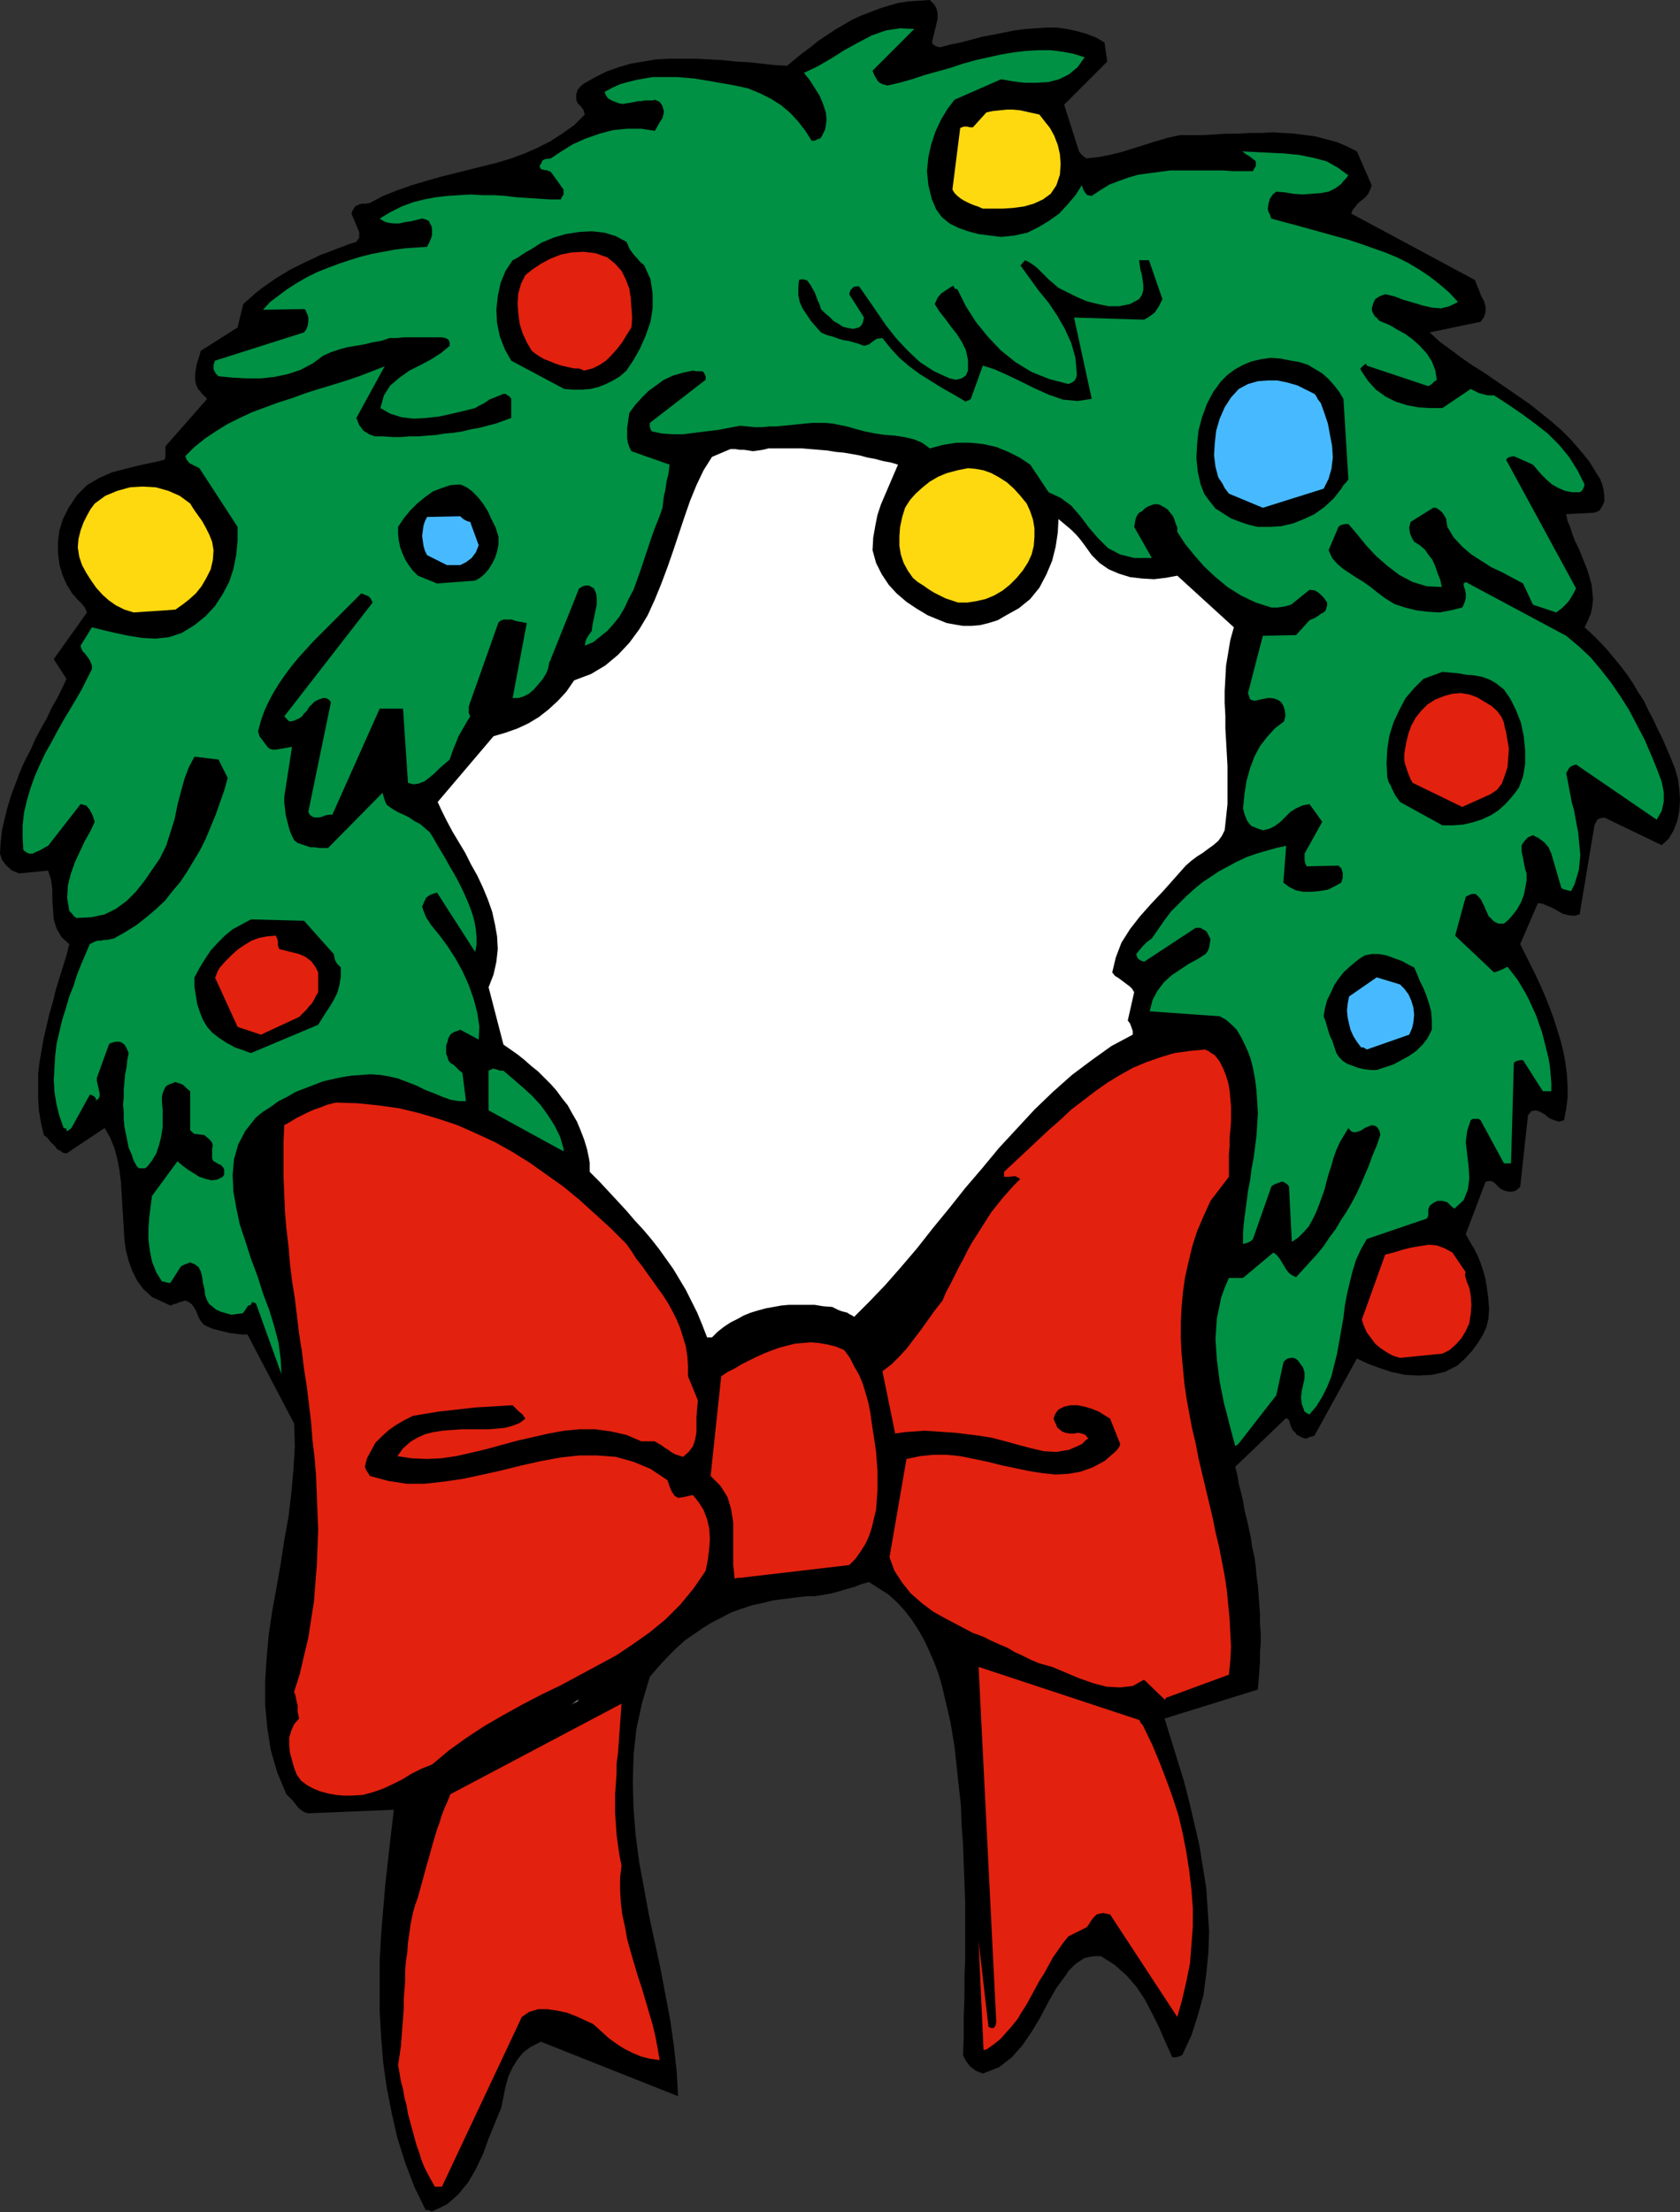 <?xml version="1.0" encoding="UTF-8" standalone="no"?>
<svg
   xmlns:dc="http://purl.org/dc/elements/1.1/"
   xmlns:cc="http://creativecommons.org/ns#"
   xmlns:rdf="http://www.w3.org/1999/02/22-rdf-syntax-ns#"
   xmlns:svg="http://www.w3.org/2000/svg"
   xmlns="http://www.w3.org/2000/svg"
   xmlns:sodipodi="http://sodipodi.sourceforge.net/DTD/sodipodi-0.dtd"
   xmlns:inkscape="http://www.inkscape.org/namespaces/inkscape"
   version="1.0"
   width="60.35mm"
   height="79.451mm"
   id="svg61"
   sodipodi:docname="AD003443.WMF">
  <rect width="100%" height="100%" fill="#333333" stroke="none"/>
  <sodipodi:namedview
     pagecolor="#ffffff"
     bordercolor="#666666"
     borderopacity="1"
     objecttolerance="10"
     gridtolerance="10"
     guidetolerance="10"
     inkscape:pageopacity="0"
     inkscape:pageshadow="2"
     inkscape:window-width="640"
     inkscape:window-height="480"
     id="namedview63" />
  <defs
     id="defs3">
    <pattern
       id="WMFhbasepattern"
       patternUnits="userSpaceOnUse"
       width="6"
       height="6"
       x="0"
       y="0" />
  </defs>
  <path
     style="fill:#000000;fill-rule:evenodd;fill-opacity:1;stroke:none;"
     d="  M 58.656,300.192   L 60.672,299.232   L 62.208,297.888   L 63.552,296.256   L 64.608,294.432   L 65.568,292.416   L 66.336,290.304   L 67.2,288.192   L 68.064,286.08   L 68.352,284.64   L 68.64,283.2   L 69.024,281.856   L 69.6,280.608   L 70.272,279.552   L 71.04,278.592   L 72.096,277.824   L 73.44,277.152   L 92.064,284.544   L 91.872,281.184   L 91.488,277.728   L 91.008,274.272   L 90.336,270.72   L 89.664,267.168   L 88.896,263.616   L 88.128,260.064   L 87.456,256.416   L 86.784,252.768   L 86.304,249.12   L 86.016,245.472   L 85.92,241.92   L 86.016,238.272   L 86.4,234.72   L 87.168,231.168   L 88.224,227.616   L 89.376,226.272   L 90.624,224.928   L 91.776,223.776   L 92.928,222.72   L 94.176,221.856   L 95.424,220.992   L 96.672,220.224   L 98.016,219.552   L 99.264,218.88   L 100.608,218.4   L 102.048,217.92   L 103.392,217.632   L 104.928,217.248   L 106.368,217.056   L 107.904,216.864   L 109.536,216.672   L 110.688,216.672   L 111.84,216.48   L 112.896,216.288   L 113.952,216   L 114.912,215.712   L 115.968,215.424   L 116.928,215.04   L 117.984,214.752   L 119.328,215.616   L 120.672,216.48   L 121.824,217.536   L 122.88,218.688   L 123.84,219.936   L 124.704,221.28   L 125.472,222.624   L 126.144,224.064   L 126.816,225.6   L 127.392,227.136   L 127.872,228.768   L 128.256,230.4   L 128.64,232.032   L 129.024,233.664   L 129.312,235.392   L 129.6,237.12   L 129.888,239.808   L 130.176,242.496   L 130.464,245.088   L 130.56,247.776   L 130.752,250.368   L 130.848,252.96   L 130.944,255.552   L 131.04,258.144   L 131.04,260.736   L 131.04,263.328   L 131.04,265.92   L 130.944,268.512   L 130.944,271.104   L 130.848,273.696   L 130.848,276.384   L 130.752,278.976   L 131.136,279.744   L 131.712,280.512   L 132.48,281.088   L 133.44,281.472   L 135.648,280.608   L 137.376,279.264   L 138.816,277.632   L 140.064,275.808   L 141.216,273.888   L 142.272,271.872   L 143.424,269.856   L 144.768,268.032   L 145.056,267.552   L 145.536,267.072   L 146.016,266.592   L 146.592,266.208   L 147.168,265.824   L 147.936,265.632   L 148.704,265.536   L 149.472,265.536   L 151.296,266.688   L 152.928,268.128   L 154.272,269.664   L 155.424,271.392   L 156.384,273.216   L 157.344,275.136   L 158.208,277.152   L 159.168,279.264   L 159.36,279.264   L 159.648,279.264   L 160.032,279.168   L 160.512,278.976   L 161.76,276.288   L 162.624,273.6   L 163.392,270.816   L 163.776,267.936   L 164.064,265.056   L 164.16,262.176   L 163.968,259.296   L 163.776,256.32   L 163.296,253.344   L 162.816,250.368   L 162.144,247.488   L 161.472,244.608   L 160.704,241.632   L 159.84,238.848   L 158.976,236.064   L 158.112,233.28   L 170.784,229.344   L 170.88,228.096   L 170.976,226.848   L 171.072,225.6   L 171.072,224.256   L 171.168,223.008   L 171.168,221.76   L 171.072,220.416   L 171.072,219.168   L 170.976,217.824   L 170.88,216.48   L 170.784,215.232   L 170.592,213.888   L 170.496,212.64   L 170.304,211.296   L 170.016,210.048   L 169.824,208.704   L 169.536,207.36   L 169.248,206.112   L 168.96,204.96   L 168.768,203.712   L 168.48,202.56   L 168.192,201.408   L 168,200.256   L 167.712,199.104   L 174.624,192.48   L 175.008,192.768   L 175.2,193.44   L 175.488,194.112   L 175.968,194.592   L 176.064,194.784   L 176.352,194.88   L 176.64,195.072   L 177.12,195.264   L 177.408,195.264   L 177.792,195.072   L 178.176,194.976   L 178.464,194.88   L 184.224,184.416   L 185.664,185.088   L 187.2,185.664   L 188.928,186.24   L 190.752,186.624   L 192.576,186.72   L 194.4,186.624   L 196.128,186.24   L 197.856,185.376   L 198.912,184.416   L 199.872,183.36   L 200.64,182.304   L 201.312,181.248   L 201.792,180.192   L 202.08,179.04   L 202.176,177.696   L 202.08,176.352   L 201.888,174.912   L 201.696,173.664   L 201.408,172.608   L 201.024,171.456   L 200.64,170.496   L 200.16,169.536   L 199.584,168.576   L 199.008,167.52   L 201.696,160.416   L 202.08,160.32   L 202.464,160.32   L 202.848,160.512   L 203.136,160.8   L 203.52,161.184   L 203.904,161.472   L 204.384,161.664   L 204.864,161.76   L 205.248,161.76   L 205.728,161.664   L 206.112,161.376   L 206.4,161.088   L 207.456,151.392   L 207.936,150.816   L 208.512,150.72   L 209.088,150.912   L 209.76,151.296   L 210.336,151.776   L 211.008,152.064   L 211.68,152.256   L 212.352,152.064   L 212.64,150.528   L 212.832,148.992   L 212.832,147.456   L 212.736,145.824   L 212.544,144.288   L 212.256,142.752   L 211.872,141.216   L 211.392,139.68   L 210.912,138.144   L 210.336,136.608   L 209.76,135.168   L 209.088,133.632   L 208.416,132.192   L 207.744,130.848   L 207.072,129.504   L 206.4,128.16   L 208.8,122.592   L 209.472,122.688   L 210.144,122.976   L 210.816,123.264   L 211.488,123.648   L 212.16,124.032   L 212.928,124.224   L 213.696,124.32   L 214.464,124.128   L 216.48,112.032   L 216.672,111.648   L 216.864,111.264   L 217.248,111.072   L 217.824,110.976   L 225.6,114.72   L 226.56,113.856   L 227.232,112.704   L 227.712,111.456   L 228,110.112   L 228.096,108.576   L 228,107.136   L 227.808,105.696   L 227.424,104.352   L 226.848,102.912   L 226.272,101.568   L 225.696,100.224   L 225.024,98.88   L 224.448,97.632   L 223.776,96.384   L 223.2,95.136   L 222.432,93.984   L 221.76,92.832   L 220.992,91.68   L 220.128,90.528   L 219.264,89.472   L 218.304,88.32   L 217.344,87.264   L 216.288,86.208   L 215.136,85.152   L 215.616,84.192   L 216,83.232   L 216.192,82.272   L 216.288,81.312   L 216.192,80.352   L 216.096,79.392   L 215.808,78.336   L 215.52,77.376   L 215.136,76.416   L 214.752,75.456   L 214.368,74.496   L 213.888,73.536   L 213.504,72.576   L 213.216,71.616   L 212.832,70.752   L 212.64,69.792   L 216.48,69.6   L 217.152,69.312   L 217.536,68.736   L 217.824,68.064   L 217.824,67.296   L 217.728,66.528   L 217.536,65.76   L 217.248,64.992   L 216.864,64.416   L 215.808,62.688   L 214.56,61.152   L 213.312,59.712   L 211.968,58.368   L 210.528,57.12   L 209.088,55.968   L 207.648,54.816   L 206.112,53.76   L 204.576,52.704   L 203.04,51.648   L 201.504,50.592   L 199.968,49.632   L 198.432,48.576   L 196.896,47.424   L 195.456,46.368   L 194.112,45.12   L 201.024,43.68   L 201.504,43.008   L 201.696,42.336   L 201.696,41.664   L 201.504,40.896   L 201.12,40.224   L 200.832,39.456   L 200.544,38.784   L 200.256,38.016   L 196.512,36   L 183.456,28.992   L 183.648,28.512   L 184.032,28.032   L 184.416,27.552   L 184.896,27.168   L 185.376,26.784   L 185.76,26.304   L 186.048,25.728   L 186.24,25.152   L 184.224,20.544   L 182.88,19.872   L 181.536,19.296   L 180.096,18.912   L 178.656,18.528   L 177.216,18.336   L 175.776,18.144   L 174.24,18.048   L 172.8,17.952   L 171.264,18.048   L 169.728,18.048   L 168.192,18.144   L 166.56,18.144   L 165.024,18.24   L 163.392,18.336   L 161.856,18.336   L 160.224,18.336   L 158.496,18.72   L 156.864,19.2   L 155.328,19.68   L 153.792,20.16   L 152.256,20.64   L 150.72,21.024   L 149.184,21.312   L 147.552,21.504   L 147.36,21.408   L 147.072,21.216   L 146.784,20.928   L 146.496,20.544   L 144.48,14.208   L 150.336,8.352   L 149.952,5.76   L 148.8,5.088   L 147.552,4.608   L 146.208,4.224   L 144.864,3.936   L 143.52,3.744   L 142.08,3.744   L 140.64,3.84   L 139.2,3.936   L 137.76,4.128   L 136.32,4.416   L 134.88,4.704   L 133.344,4.992   L 131.904,5.376   L 130.464,5.76   L 129.024,6.048   L 127.584,6.432   L 127.296,6.336   L 127.008,6.24   L 126.72,6.048   L 126.528,5.76   L 127.296,2.592   L 127.296,1.728   L 127.104,1.056   L 126.816,0.576   L 126.24,0   L 124.8,0.096   L 123.36,0.192   L 122.016,0.384   L 120.672,0.768   L 119.424,1.152   L 118.176,1.632   L 116.928,2.112   L 115.68,2.688   L 114.528,3.36   L 113.376,4.032   L 112.224,4.8   L 111.072,5.568   L 110.016,6.432   L 108.96,7.2   L 107.904,8.064   L 106.848,8.928   L 105.12,8.832   L 103.392,8.64   L 101.664,8.448   L 99.84,8.352   L 98.112,8.16   L 96.288,8.064   L 94.464,7.968   L 92.64,7.968   L 90.816,7.968   L 89.088,8.064   L 87.36,8.352   L 85.632,8.64   L 84,9.12   L 82.368,9.696   L 80.832,10.464   L 79.296,11.328   L 78.816,11.712   L 78.432,12.192   L 78.24,12.768   L 78.24,13.536   L 78.432,14.016   L 78.816,14.4   L 79.2,14.88   L 79.392,15.552   L 77.952,16.992   L 76.32,18.144   L 74.688,19.2   L 72.96,20.064   L 71.232,20.832   L 69.408,21.504   L 67.488,22.08   L 65.568,22.56   L 63.648,23.04   L 61.728,23.52   L 59.808,24   L 57.792,24.576   L 55.872,25.152   L 53.952,25.824   L 52.032,26.592   L 50.208,27.552   L 49.632,27.648   L 49.152,27.648   L 48.768,27.744   L 48.384,27.936   L 48.192,28.032   L 48.096,28.224   L 47.904,28.512   L 47.712,28.992   L 48.768,31.488   L 48.768,31.872   L 48.768,32.256   L 48.576,32.544   L 48.384,32.832   L 47.424,33.12   L 46.464,33.504   L 45.408,33.888   L 44.448,34.272   L 43.392,34.656   L 42.432,35.136   L 41.376,35.616   L 40.416,36.096   L 39.456,36.576   L 38.496,37.152   L 37.536,37.728   L 36.576,38.4   L 35.616,39.072   L 34.752,39.744   L 33.888,40.512   L 33.024,41.28   L 32.256,44.448   L 27.264,47.616   L 27.072,48.288   L 26.88,48.864   L 26.688,49.536   L 26.592,50.112   L 26.496,50.784   L 26.496,51.456   L 26.592,52.128   L 26.88,52.8   L 27.168,53.088   L 27.36,53.376   L 27.744,53.76   L 28.128,54.144   L 22.464,60.576   L 22.464,61.056   L 22.464,61.44   L 22.464,61.92   L 22.368,62.4   L 20.736,62.784   L 18.912,63.168   L 16.992,63.648   L 15.168,64.128   L 13.44,64.896   L 11.808,65.856   L 10.464,67.2   L 9.312,68.928   L 8.544,70.464   L 8.064,72   L 7.872,73.536   L 7.872,75.072   L 8.064,76.608   L 8.448,77.952   L 9.024,79.296   L 9.792,80.544   L 10.464,81.312   L 11.04,81.888   L 11.52,82.464   L 11.808,83.136   L 7.296,89.472   L 9.024,92.16   L 8.448,93.408   L 7.776,94.752   L 7.008,96.096   L 6.336,97.536   L 5.568,98.88   L 4.8,100.32   L 4.128,101.856   L 3.36,103.296   L 2.688,104.832   L 2.112,106.368   L 1.536,107.904   L 1.056,109.44   L 0.672,110.976   L 0.288,112.608   L 0.096,114.24   L 0,115.872   L 0.288,116.736   L 0.864,117.504   L 1.632,118.176   L 2.592,118.56   L 6.528,118.176   L 6.912,119.328   L 7.104,120.672   L 7.104,122.016   L 7.2,123.456   L 7.296,124.8   L 7.68,126.048   L 8.352,127.2   L 9.408,128.16   L 9.024,129.696   L 8.544,131.232   L 8.064,132.768   L 7.584,134.304   L 7.2,135.936   L 6.72,137.568   L 6.336,139.2   L 5.952,140.832   L 5.664,142.464   L 5.376,144.096   L 5.184,145.728   L 5.184,147.456   L 5.184,149.088   L 5.28,150.72   L 5.568,152.448   L 5.952,154.08   L 6.432,154.464   L 6.816,154.944   L 7.2,155.328   L 7.488,155.616   L 7.776,156   L 8.16,156.192   L 8.544,156.48   L 9.024,156.576   L 14.208,153.12   L 14.976,154.464   L 15.552,155.904   L 15.936,157.344   L 16.224,158.88   L 16.416,160.416   L 16.512,161.952   L 16.608,163.584   L 16.704,165.12   L 16.8,166.752   L 16.896,168.288   L 17.088,169.728   L 17.472,171.168   L 17.952,172.512   L 18.624,173.856   L 19.488,175.008   L 20.64,176.064   L 23.136,177.216   L 23.616,177.024   L 24,176.928   L 24.48,176.736   L 25.152,176.544   L 25.632,176.736   L 26.016,177.024   L 26.304,177.408   L 26.592,177.888   L 26.784,178.368   L 26.976,178.848   L 27.264,179.328   L 27.648,179.808   L 28.224,180.096   L 28.896,180.384   L 29.664,180.576   L 30.432,180.768   L 31.2,180.96   L 32.064,181.056   L 32.832,181.152   L 33.6,181.152   L 39.936,193.248   L 40.032,196.32   L 39.84,199.488   L 39.552,202.656   L 39.168,205.92   L 38.592,209.088   L 38.112,212.256   L 37.536,215.52   L 36.96,218.688   L 36.48,221.952   L 36.192,225.12   L 36,228.288   L 36,231.456   L 36.288,234.528   L 36.768,237.6   L 37.632,240.576   L 38.88,243.552   L 39.36,244.032   L 39.744,244.416   L 40.128,244.896   L 40.416,245.28   L 40.704,245.568   L 41.088,245.856   L 41.472,246.048   L 41.856,246.144   L 53.472,245.664   L 53.088,248.928   L 52.704,252.288   L 52.32,255.744   L 52.032,259.104   L 51.744,262.56   L 51.552,266.112   L 51.552,269.568   L 51.552,273.024   L 51.744,276.48   L 52.032,280.032   L 52.512,283.392   L 53.184,286.848   L 53.952,290.208   L 55.008,293.568   L 56.256,296.832   L 57.792,300   L 57.984,300   L 58.176,300   L 58.368,300.096   L 58.656,300.192  z "
     id="path5" />
  <path
     style="fill:#e3210f;fill-rule:evenodd;fill-opacity:1;stroke:none;"
     d="  M 60,296.832   L 70.848,273.792   L 71.808,273.12   L 73.056,272.736   L 74.304,272.736   L 75.648,272.928   L 76.992,273.216   L 78.24,273.696   L 79.488,274.272   L 80.544,274.752   L 81.6,275.712   L 82.656,276.672   L 83.712,277.44   L 84.768,278.112   L 85.92,278.688   L 87.072,279.168   L 88.224,279.456   L 89.568,279.648   L 89.28,278.016   L 88.992,276.48   L 88.608,274.848   L 88.128,273.216   L 87.648,271.584   L 87.168,269.952   L 86.592,268.224   L 86.112,266.592   L 85.632,264.96   L 85.152,263.232   L 84.864,261.6   L 84.48,259.872   L 84.288,258.24   L 84.192,256.608   L 84.192,254.88   L 84.384,253.248   L 84.096,251.808   L 83.904,250.464   L 83.712,249.024   L 83.616,247.584   L 83.52,246.24   L 83.52,244.896   L 83.52,243.456   L 83.616,242.112   L 83.712,240.768   L 83.712,239.424   L 83.904,237.984   L 84,236.64   L 84.096,235.296   L 84.192,233.952   L 84.288,232.608   L 84.384,231.264   L 61.152,243.552   L 60.768,244.512   L 60.384,245.376   L 60,246.336   L 59.712,247.296   L 59.328,248.352   L 59.04,249.312   L 58.752,250.272   L 58.464,251.328   L 58.176,252.384   L 57.888,253.344   L 57.6,254.4   L 57.312,255.456   L 57.024,256.512   L 56.736,257.568   L 56.352,258.624   L 56.064,259.68   L 55.776,261.024   L 55.584,262.368   L 55.392,263.712   L 55.296,265.056   L 55.104,266.304   L 55.008,267.552   L 55.008,268.896   L 54.912,270.144   L 54.816,271.392   L 54.816,272.64   L 54.72,273.984   L 54.624,275.232   L 54.528,276.48   L 54.432,277.728   L 54.24,279.072   L 54.048,280.32   L 54.24,281.376   L 54.432,282.528   L 54.72,283.584   L 54.912,284.736   L 55.2,285.792   L 55.392,286.944   L 55.68,288   L 55.968,289.056   L 56.256,290.112   L 56.544,291.168   L 56.928,292.224   L 57.216,293.184   L 57.6,294.144   L 58.08,295.104   L 58.56,295.968   L 59.04,296.832   L 59.232,296.832   L 59.424,296.832   L 59.616,296.832   L 60,296.832  z "
     id="path7" />
  <path
     style="fill:#e3210f;fill-rule:evenodd;fill-opacity:1;stroke:none;"
     d="  M 133.92,278.208   L 134.88,277.536   L 135.84,276.768   L 136.608,275.904   L 137.376,275.04   L 138.144,274.08   L 138.72,273.12   L 139.392,272.064   L 139.968,271.008   L 140.544,269.952   L 141.12,268.896   L 141.792,267.84   L 142.368,266.784   L 142.944,265.728   L 143.616,264.768   L 144.288,263.808   L 145.056,262.848   L 147.552,261.6   L 147.84,261.216   L 148.128,260.736   L 148.416,260.352   L 148.896,259.872   L 149.28,259.776   L 149.76,259.68   L 150.24,259.776   L 150.72,259.872   L 159.84,273.792   L 160.512,271.392   L 161.088,268.896   L 161.568,266.496   L 161.76,264   L 161.952,261.504   L 161.952,259.008   L 161.76,256.512   L 161.472,254.016   L 161.088,251.52   L 160.608,249.024   L 160.032,246.528   L 159.264,244.128   L 158.4,241.728   L 157.44,239.232   L 156.48,236.928   L 155.328,234.528   L 155.136,234.144   L 154.848,233.856   L 154.752,233.568   L 154.656,233.472   L 132.864,226.272   L 135.264,274.464   L 135.168,274.944   L 134.976,275.232   L 134.688,275.328   L 134.208,275.136   L 132.864,263.52   L 133.536,278.304   L 133.632,278.304   L 133.728,278.208   L 133.824,278.208   L 133.92,278.208  z "
     id="path9" />
  <path
     style="fill:#ffffff;fill-rule:evenodd;fill-opacity:1;stroke:none;"
     d="  M 53.472,275.136   L 53.472,271.872   L 53.472,275.136  z "
     id="path11" />
  <path
     style="fill:#e3210f;fill-rule:evenodd;fill-opacity:1;stroke:none;"
     d="  M 47.712,243.744   L 49.248,243.648   L 50.688,243.264   L 52.032,242.784   L 53.28,242.208   L 54.624,241.536   L 55.872,240.768   L 57.216,240.096   L 58.656,239.52   L 60.96,237.6   L 63.36,235.872   L 65.856,234.24   L 68.352,232.8   L 70.944,231.36   L 73.536,230.016   L 76.128,228.768   L 78.624,227.424   L 81.12,226.08   L 83.616,224.736   L 85.92,223.2   L 88.224,221.568   L 90.336,219.84   L 92.352,217.824   L 94.176,215.616   L 95.808,213.216   L 96.096,211.776   L 96.288,210.24   L 96.384,208.896   L 96.288,207.456   L 96,206.208   L 95.52,204.96   L 94.848,203.904   L 94.08,202.944   L 93.6,203.04   L 93.216,203.136   L 92.736,203.232   L 92.064,203.328   L 91.584,203.04   L 91.2,202.464   L 90.912,201.792   L 90.624,200.928   L 88.32,199.392   L 86.016,198.432   L 83.616,197.76   L 81.12,197.568   L 78.624,197.568   L 76.032,197.856   L 73.44,198.336   L 70.848,198.912   L 68.16,199.584   L 65.568,200.16   L 62.88,200.736   L 60.288,201.12   L 57.696,201.408   L 55.2,201.408   L 52.704,201.024   L 50.208,200.352   L 50.112,200.16   L 49.92,199.872   L 49.728,199.584   L 49.536,199.104   L 49.824,197.952   L 50.4,196.896   L 50.976,195.84   L 51.84,194.976   L 52.8,194.112   L 53.76,193.44   L 54.912,192.768   L 56.064,192.192   L 57.792,191.904   L 59.52,191.616   L 61.248,191.424   L 62.976,191.232   L 64.704,191.04   L 66.336,190.944   L 67.968,190.848   L 69.6,190.752   L 69.984,191.136   L 70.464,191.616   L 70.944,192   L 71.328,192.576   L 70.56,193.152   L 69.6,193.536   L 68.544,193.824   L 67.488,193.92   L 66.336,194.016   L 65.088,194.016   L 63.84,194.016   L 62.592,194.016   L 61.344,194.112   L 60.096,194.208   L 58.848,194.4   L 57.696,194.688   L 56.64,195.168   L 55.68,195.744   L 54.72,196.608   L 53.952,197.664   L 55.872,197.952   L 57.888,198.048   L 59.904,197.952   L 61.92,197.664   L 64.032,197.184   L 66.048,196.704   L 68.16,196.128   L 70.272,195.552   L 72.384,195.072   L 74.496,194.592   L 76.608,194.208   L 78.72,194.016   L 80.832,194.016   L 82.944,194.304   L 85.056,194.784   L 87.072,195.648   L 87.648,195.648   L 88.128,195.648   L 88.512,195.648   L 88.896,195.648   L 89.376,195.936   L 89.856,196.224   L 90.24,196.512   L 90.72,196.8   L 91.104,197.088   L 91.584,197.376   L 92.16,197.568   L 92.736,197.76   L 93.504,197.088   L 94.08,196.32   L 94.368,195.456   L 94.56,194.4   L 94.56,193.344   L 94.56,192.288   L 94.656,191.136   L 94.752,190.08   L 93.408,186.816   L 93.408,185.376   L 93.312,184.032   L 93.12,182.784   L 92.736,181.536   L 92.352,180.288   L 91.872,179.136   L 91.296,177.984   L 90.72,176.928   L 90.048,175.872   L 89.28,174.816   L 88.608,173.856   L 87.84,172.8   L 87.168,171.84   L 86.4,170.88   L 85.728,169.824   L 85.056,168.864   L 82.944,166.752   L 80.832,164.832   L 78.72,162.912   L 76.512,161.088   L 74.208,159.456   L 71.904,157.824   L 69.6,156.384   L 67.2,155.04   L 64.704,153.888   L 62.112,152.736   L 59.52,151.872   L 56.928,151.104   L 54.144,150.432   L 51.36,150.048   L 48.576,149.76   L 45.6,149.664   L 44.448,149.952   L 43.488,150.336   L 42.624,150.624   L 41.76,151.008   L 40.992,151.392   L 40.224,151.776   L 39.456,152.256   L 38.592,152.736   L 38.496,155.04   L 38.496,157.344   L 38.496,159.744   L 38.592,162.048   L 38.688,164.448   L 38.88,166.752   L 39.168,169.152   L 39.36,171.456   L 39.648,173.856   L 40.032,176.256   L 40.32,178.656   L 40.608,181.056   L 40.992,183.456   L 41.28,185.856   L 41.664,188.256   L 41.952,190.656   L 42.24,193.056   L 42.432,195.552   L 42.72,197.952   L 42.912,200.352   L 43.008,202.848   L 43.104,205.248   L 43.2,207.648   L 43.104,210.144   L 43.008,212.544   L 42.816,214.944   L 42.624,217.44   L 42.24,219.84   L 41.856,222.336   L 41.28,224.736   L 40.704,227.232   L 39.936,229.632   L 40.128,230.208   L 40.224,230.688   L 40.32,231.168   L 40.416,231.552   L 40.416,231.936   L 40.416,232.416   L 40.512,232.8   L 40.608,233.28   L 39.936,234.048   L 39.552,234.912   L 39.264,235.872   L 39.264,236.832   L 39.36,237.888   L 39.648,238.944   L 39.936,240   L 40.32,240.96   L 40.896,241.728   L 41.664,242.304   L 42.528,242.784   L 43.488,243.168   L 44.544,243.456   L 45.6,243.648   L 46.656,243.744   L 47.712,243.744  z "
     id="path13" />
  <path
     style="fill:#ffffff;fill-rule:evenodd;fill-opacity:1;stroke:none;"
     d="  M 77.28,231.552   L 77.568,231.36   L 77.952,231.168   L 78.336,230.976   L 78.624,230.688   L 77.28,231.552  z "
     id="path15" />
  <path
     style="fill:#e3210f;fill-rule:evenodd;fill-opacity:1;stroke:none;"
     d="  M 158.496,230.4   L 166.848,227.328   L 167.04,225.408   L 167.136,223.584   L 167.04,221.664   L 166.944,219.744   L 166.752,217.824   L 166.56,215.808   L 166.272,213.888   L 165.888,211.872   L 165.504,209.952   L 165.024,207.936   L 164.64,206.016   L 164.16,204   L 163.68,201.984   L 163.2,199.968   L 162.72,197.952   L 162.336,195.936   L 161.856,193.92   L 161.472,191.904   L 161.088,189.792   L 160.8,187.776   L 160.608,185.76   L 160.416,183.648   L 160.32,181.632   L 160.32,179.52   L 160.416,177.504   L 160.608,175.392   L 160.896,173.376   L 161.376,171.264   L 161.856,169.248   L 162.528,167.136   L 163.392,165.12   L 164.352,163.008   L 166.848,159.744   L 166.848,158.784   L 166.848,157.728   L 166.848,156.672   L 166.944,155.616   L 166.944,154.464   L 167.04,153.408   L 167.136,152.256   L 167.136,151.2   L 167.136,150.144   L 167.04,149.088   L 166.944,148.032   L 166.752,146.976   L 166.464,146.016   L 166.08,145.056   L 165.6,144.096   L 164.928,143.232   L 164.448,142.944   L 164.064,142.656   L 163.776,142.56   L 163.68,142.464   L 161.568,142.656   L 159.456,142.944   L 157.536,143.52   L 155.616,144.192   L 153.792,144.96   L 152.064,145.92   L 150.336,146.976   L 148.704,148.128   L 147.072,149.376   L 145.44,150.624   L 143.904,152.064   L 142.368,153.408   L 140.832,154.848   L 139.296,156.288   L 137.856,157.632   L 136.32,159.072   L 136.32,159.744   L 136.992,159.744   L 137.856,159.648   L 138.528,160.032   L 137.664,160.896   L 136.896,161.76   L 136.128,162.624   L 135.36,163.584   L 134.592,164.544   L 133.92,165.6   L 133.248,166.656   L 132.576,167.712   L 131.904,168.768   L 131.328,169.824   L 130.752,170.976   L 130.176,172.032   L 129.6,173.184   L 129.024,174.336   L 128.448,175.392   L 127.968,176.544   L 126.912,177.888   L 125.952,179.232   L 124.992,180.576   L 124.032,181.824   L 123.168,182.976   L 122.112,184.128   L 121.056,185.184   L 119.808,186.144   L 121.536,194.592   L 122.88,194.4   L 124.224,194.304   L 125.568,194.208   L 127.008,194.304   L 128.352,194.4   L 129.792,194.496   L 131.328,194.688   L 132.864,194.88   L 134.688,195.168   L 136.512,195.648   L 138.24,196.128   L 140.064,196.608   L 141.696,196.992   L 143.424,197.088   L 145.152,196.8   L 146.88,196.032   L 147.168,195.744   L 147.456,195.456   L 147.648,195.36   L 147.744,195.264   L 147.36,194.784   L 146.88,194.592   L 146.4,194.496   L 145.824,194.592   L 145.248,194.592   L 144.672,194.496   L 144.192,194.304   L 143.712,193.92   L 143.52,193.728   L 143.424,193.44   L 143.232,193.056   L 143.04,192.576   L 143.136,192.288   L 143.232,192   L 143.424,191.712   L 143.712,191.328   L 144.48,190.944   L 145.344,190.752   L 146.304,190.752   L 147.264,190.944   L 148.224,191.232   L 149.184,191.616   L 149.952,192.096   L 150.72,192.576   L 152.064,195.936   L 152.064,196.224   L 151.872,196.512   L 151.68,196.8   L 151.392,197.088   L 149.952,198.336   L 148.32,199.2   L 146.688,199.776   L 145.056,200.064   L 143.328,200.16   L 141.504,199.968   L 139.68,199.68   L 137.856,199.296   L 136.032,198.912   L 134.112,198.432   L 132.288,198.048   L 130.368,197.664   L 128.544,197.472   L 126.72,197.472   L 124.896,197.664   L 123.072,198.048   L 120.768,211.392   L 121.44,213.216   L 122.496,214.848   L 123.648,216.288   L 125.184,217.632   L 126.72,218.784   L 128.448,219.744   L 130.272,220.704   L 132.096,221.664   L 133.44,222.144   L 134.592,222.72   L 135.648,223.2   L 136.8,223.68   L 137.76,224.256   L 138.816,224.736   L 139.968,225.312   L 141.12,225.792   L 142.848,226.272   L 144.672,227.04   L 146.496,227.808   L 148.416,228.48   L 150.24,228.96   L 152.064,229.056   L 153.792,228.864   L 155.328,228   L 158.112,230.688   L 158.208,230.688   L 158.304,230.496   L 158.4,230.4   L 158.496,230.4  z "
     id="path17" />
  <path
     style="fill:#e3210f;fill-rule:evenodd;fill-opacity:1;stroke:none;"
     d="  M 100.512,214.176   L 115.296,212.448   L 116.16,211.584   L 116.832,210.624   L 117.504,209.568   L 117.984,208.512   L 118.368,207.36   L 118.656,206.112   L 118.944,204.96   L 119.04,203.616   L 119.136,202.368   L 119.136,201.024   L 119.136,199.68   L 119.04,198.336   L 118.944,197.088   L 118.752,195.744   L 118.56,194.496   L 118.368,193.248   L 118.176,191.808   L 117.888,190.368   L 117.504,189.024   L 117.12,187.776   L 116.64,186.624   L 115.968,185.472   L 115.392,184.32   L 114.624,183.264   L 113.472,182.784   L 112.32,182.496   L 111.168,182.304   L 110.112,182.208   L 108.96,182.304   L 107.904,182.4   L 106.752,182.688   L 105.696,182.976   L 104.64,183.36   L 103.68,183.744   L 102.624,184.224   L 101.664,184.704   L 100.704,185.184   L 99.744,185.76   L 98.784,186.24   L 97.92,186.816   L 96.48,200.352   L 97.824,201.696   L 98.784,203.232   L 99.264,204.864   L 99.552,206.688   L 99.552,208.608   L 99.552,210.528   L 99.552,212.448   L 99.744,214.272   L 99.84,214.272   L 100.128,214.176   L 100.416,214.176   L 100.512,214.176  z "
     id="path19" />
  <path
     style="fill:#009144;fill-rule:evenodd;fill-opacity:1;stroke:none;"
     d="  M 168.192,195.936   L 173.28,189.408   L 174.24,184.992   L 174.336,184.8   L 174.528,184.608   L 174.816,184.416   L 175.296,184.32   L 175.584,184.32   L 175.872,184.416   L 176.16,184.608   L 176.448,184.992   L 176.928,185.664   L 177.12,186.336   L 177.12,187.104   L 176.928,187.968   L 176.736,188.832   L 176.64,189.696   L 176.736,190.56   L 177.024,191.328   L 177.024,191.424   L 177.12,191.616   L 177.408,191.808   L 177.792,192   L 178.752,190.848   L 179.52,189.6   L 180.192,188.256   L 180.768,186.816   L 181.152,185.28   L 181.536,183.744   L 181.824,182.112   L 182.112,180.48   L 182.4,178.848   L 182.592,177.216   L 182.88,175.68   L 183.264,174.048   L 183.648,172.512   L 184.128,170.976   L 184.8,169.536   L 185.568,168.192   L 193.728,165.408   L 193.92,165.024   L 193.92,164.64   L 193.92,164.16   L 194.112,163.68   L 194.592,163.296   L 195.168,163.008   L 195.84,163.008   L 196.512,163.2   L 196.704,163.392   L 196.896,163.584   L 197.088,163.776   L 197.472,164.064   L 198.72,162.912   L 199.296,161.472   L 199.488,159.936   L 199.392,158.304   L 199.2,156.672   L 199.008,155.04   L 199.2,153.504   L 199.68,152.064   L 199.968,151.872   L 200.352,151.872   L 200.736,151.872   L 201.024,152.064   L 204.192,157.92   L 204.384,157.92   L 204.576,157.92   L 204.864,157.92   L 205.152,157.92   L 205.536,144.288   L 205.728,144.096   L 206.016,144   L 206.4,143.904   L 206.784,143.904   L 209.472,148.128   L 209.76,148.128   L 210.048,148.128   L 210.336,148.128   L 210.624,148.128   L 210.624,146.976   L 210.528,145.824   L 210.432,144.768   L 210.24,143.616   L 209.952,142.464   L 209.664,141.312   L 209.376,140.16   L 208.992,139.104   L 208.608,137.952   L 208.128,136.896   L 207.648,135.84   L 207.168,134.88   L 206.592,133.92   L 206.016,132.96   L 205.344,132.096   L 204.672,131.232   L 204.288,131.424   L 203.904,131.616   L 203.424,131.808   L 202.848,132   L 197.568,127.008   L 199.008,121.728   L 199.2,121.632   L 199.584,121.44   L 199.872,121.344   L 200.352,121.344   L 200.64,121.632   L 200.928,121.92   L 201.12,122.208   L 201.312,122.592   L 201.504,122.976   L 201.696,123.456   L 201.888,123.84   L 202.08,124.32   L 202.464,124.704   L 202.848,125.088   L 203.424,125.376   L 204.192,125.376   L 204.864,124.8   L 205.44,124.128   L 206.016,123.36   L 206.496,122.496   L 206.88,121.536   L 207.072,120.576   L 207.264,119.52   L 207.264,118.56   L 207.072,117.984   L 206.976,117.504   L 206.88,117.024   L 206.784,116.448   L 206.688,116.064   L 206.592,115.584   L 206.592,115.104   L 206.592,114.72   L 206.784,114.432   L 207.072,114.048   L 207.456,113.664   L 208.128,113.376   L 208.896,113.76   L 209.664,114.336   L 210.24,115.008   L 210.624,115.872   L 211.968,120.48   L 212.16,120.672   L 212.544,120.768   L 212.832,120.864   L 213.312,120.96   L 213.792,120   L 214.08,119.04   L 214.368,118.08   L 214.464,117.024   L 214.56,116.064   L 214.464,115.008   L 214.368,114.048   L 214.272,112.992   L 214.08,112.032   L 213.888,110.976   L 213.696,109.92   L 213.408,108.96   L 213.216,107.904   L 213.024,106.944   L 212.832,105.888   L 212.64,104.928   L 212.832,104.64   L 213.024,104.256   L 213.408,103.968   L 213.984,103.776   L 224.928,111.264   L 225.6,110.112   L 225.888,108.864   L 225.888,107.52   L 225.6,106.08   L 225.024,104.544   L 224.448,103.104   L 223.872,101.76   L 223.296,100.416   L 222.24,98.4   L 221.184,96.384   L 220.032,94.56   L 218.784,92.736   L 217.44,91.008   L 216,89.28   L 214.368,87.744   L 212.64,86.304   L 199.008,79.008   L 198.72,79.2   L 198.72,79.488   L 198.912,80.064   L 199.008,80.544   L 199.008,81.12   L 198.912,81.6   L 198.72,82.08   L 198.528,82.464   L 196.992,82.848   L 195.456,83.136   L 193.824,83.04   L 192.288,82.848   L 190.752,82.464   L 189.312,81.984   L 188.064,81.216   L 186.912,80.352   L 185.952,79.584   L 184.992,78.912   L 184.032,78.336   L 183.168,77.76   L 182.304,77.184   L 181.536,76.512   L 180.864,75.744   L 180.384,74.688   L 181.728,71.52   L 181.92,71.328   L 182.208,71.232   L 182.592,71.136   L 183.072,71.136   L 184.224,72.48   L 185.472,74.016   L 186.816,75.456   L 188.352,76.8   L 189.984,78.048   L 191.808,79.008   L 193.728,79.584   L 195.744,79.68   L 195.552,78.72   L 195.168,77.76   L 194.88,76.896   L 194.496,76.032   L 193.92,75.264   L 193.44,74.592   L 192.768,74.016   L 192,73.536   L 191.712,73.056   L 191.424,72.384   L 191.328,71.616   L 191.52,70.848   L 194.592,68.928   L 194.976,68.928   L 195.264,69.12   L 195.552,69.312   L 195.84,69.6   L 196.032,69.888   L 196.32,70.368   L 196.416,70.944   L 196.512,71.52   L 197.376,72.96   L 198.528,74.208   L 199.776,75.264   L 201.12,76.128   L 202.464,76.992   L 203.904,77.664   L 205.344,78.432   L 206.784,79.2   L 208.128,82.08   L 211.296,83.136   L 211.68,82.848   L 212.064,82.56   L 212.448,82.176   L 212.832,81.792   L 213.12,81.408   L 213.408,80.928   L 213.696,80.448   L 213.984,79.872   L 204.48,62.4   L 204.576,62.304   L 204.768,62.112   L 205.056,62.016   L 205.536,61.92   L 208.128,63.072   L 208.704,63.744   L 209.28,64.416   L 209.952,65.088   L 210.72,65.76   L 211.584,66.24   L 212.448,66.624   L 213.408,66.816   L 214.464,66.816   L 214.656,66.72   L 214.848,66.528   L 215.04,66.144   L 215.136,65.76   L 214.176,63.84   L 213.024,62.016   L 211.68,60.384   L 210.144,58.848   L 208.416,57.504   L 206.592,56.16   L 204.768,54.912   L 202.848,53.664   L 202.464,53.664   L 201.984,53.664   L 201.6,53.568   L 201.216,53.472   L 200.832,53.376   L 200.448,53.184   L 200.064,52.992   L 199.68,52.8   L 195.84,55.392   L 194.208,55.392   L 192.576,55.296   L 191.04,55.008   L 189.504,54.528   L 188.16,53.856   L 186.816,52.896   L 185.76,51.744   L 184.8,50.304   L 184.704,50.016   L 185.088,49.632   L 185.472,49.344   L 185.568,49.632   L 193.92,52.416   L 194.112,52.32   L 194.4,52.128   L 194.688,51.84   L 195.072,51.552   L 194.88,50.304   L 194.4,49.056   L 193.728,48   L 192.768,46.944   L 191.808,46.08   L 190.752,45.312   L 189.696,44.736   L 188.736,44.16   L 188.064,43.872   L 187.584,43.68   L 187.2,43.488   L 186.912,43.104   L 186.72,43.008   L 186.528,42.72   L 186.336,42.336   L 186.24,41.952   L 186.432,41.184   L 186.72,40.608   L 187.296,40.224   L 188.064,39.936   L 189.312,40.224   L 190.56,40.704   L 191.904,41.088   L 193.152,41.472   L 194.4,41.76   L 195.648,41.856   L 196.8,41.568   L 197.952,40.992   L 196.8,39.744   L 195.456,38.592   L 194.112,37.536   L 192.672,36.576   L 191.232,35.712   L 189.696,34.944   L 188.064,34.272   L 186.432,33.696   L 184.8,33.12   L 183.072,32.544   L 181.344,32.064   L 179.616,31.584   L 177.888,31.104   L 176.16,30.624   L 174.336,30.144   L 172.608,29.664   L 172.512,29.472   L 172.416,29.088   L 172.224,28.8   L 172.128,28.32   L 172.224,27.648   L 172.416,26.976   L 172.8,26.4   L 173.28,26.016   L 174.432,26.112   L 175.584,26.304   L 176.832,26.4   L 178.08,26.304   L 179.328,26.208   L 180.384,26.016   L 181.344,25.536   L 182.112,24.96   L 182.4,24.576   L 182.784,24.192   L 182.976,23.904   L 183.072,23.808   L 181.632,22.752   L 180.096,21.888   L 178.272,21.408   L 176.352,21.024   L 174.336,20.832   L 172.416,20.736   L 170.496,20.64   L 168.672,20.544   L 169.152,20.928   L 169.632,21.216   L 170.016,21.504   L 170.496,21.888   L 170.496,22.176   L 170.496,22.56   L 170.304,22.848   L 170.112,23.232   L 168.768,23.232   L 167.424,23.232   L 166.08,23.136   L 164.64,23.136   L 163.2,23.136   L 161.76,23.136   L 160.32,23.136   L 158.88,23.136   L 157.44,23.328   L 156,23.52   L 154.56,23.712   L 153.216,24.096   L 151.872,24.576   L 150.624,25.056   L 149.376,25.824   L 148.224,26.592   L 147.648,26.496   L 147.36,26.208   L 147.072,25.728   L 146.88,25.152   L 146.016,26.496   L 144.96,27.744   L 143.808,28.992   L 142.464,29.952   L 141.024,30.816   L 139.488,31.584   L 137.76,31.968   L 135.936,32.16   L 134.4,31.968   L 132.864,31.776   L 131.424,31.392   L 130.08,30.912   L 128.928,30.336   L 127.872,29.472   L 127.104,28.416   L 126.528,27.072   L 126.048,25.152   L 125.856,23.232   L 126.048,21.312   L 126.432,19.584   L 127.008,17.856   L 127.776,16.224   L 128.64,14.784   L 129.6,13.536   L 135.936,10.752   L 137.472,11.04   L 139.104,11.232   L 140.736,11.232   L 142.368,11.136   L 143.808,10.752   L 145.152,10.08   L 146.304,9.12   L 147.264,7.776   L 145.728,7.296   L 144.192,7.008   L 142.656,6.816   L 141.024,6.816   L 139.296,6.912   L 137.664,7.104   L 135.936,7.392   L 134.208,7.776   L 132.48,8.16   L 130.752,8.64   L 129.024,9.216   L 127.296,9.696   L 125.568,10.176   L 123.84,10.752   L 122.112,11.232   L 120.48,11.616   L 120.192,11.52   L 119.808,11.424   L 119.424,11.232   L 119.136,10.944   L 119.04,10.752   L 118.848,10.464   L 118.656,10.08   L 118.464,9.6   L 124.128,3.936   L 122.208,3.84   L 120.288,4.128   L 118.368,4.8   L 116.544,5.76   L 114.624,6.816   L 112.8,7.968   L 110.976,9.024   L 109.152,9.888   L 109.92,10.848   L 110.592,11.904   L 111.264,12.96   L 111.744,14.112   L 112.128,15.264   L 112.224,16.32   L 112.032,17.568   L 111.456,18.72   L 111.264,18.816   L 110.976,18.912   L 110.592,19.104   L 110.208,19.104   L 109.344,17.76   L 108.384,16.512   L 107.328,15.36   L 106.08,14.304   L 104.736,13.44   L 103.2,12.672   L 101.568,12   L 99.84,11.616   L 98.784,11.424   L 97.632,11.232   L 96.576,11.04   L 95.424,10.848   L 94.272,10.656   L 93.12,10.56   L 91.968,10.464   L 90.816,10.464   L 89.76,10.464   L 88.608,10.464   L 87.456,10.656   L 86.4,10.848   L 85.248,11.136   L 84.192,11.424   L 83.136,11.904   L 82.08,12.48   L 82.272,12.96   L 82.56,13.344   L 83.04,13.632   L 83.52,13.824   L 84,14.016   L 84.576,14.112   L 85.152,14.016   L 85.728,13.92   L 86.208,13.824   L 86.688,13.728   L 87.072,13.728   L 87.552,13.632   L 87.936,13.632   L 88.224,13.632   L 88.608,13.632   L 88.896,13.536   L 89.568,13.824   L 89.952,14.4   L 90.144,15.168   L 89.952,16.032   L 89.568,16.608   L 89.28,17.088   L 89.088,17.472   L 88.896,17.76   L 87.072,17.472   L 85.152,17.472   L 83.232,17.664   L 81.408,18.144   L 79.488,18.816   L 77.76,19.584   L 76.224,20.544   L 74.784,21.504   L 74.016,21.6   L 73.632,21.792   L 73.536,22.08   L 73.248,22.56   L 73.44,22.944   L 73.728,23.04   L 74.304,23.136   L 74.784,23.328   L 76.512,25.728   L 76.512,26.112   L 76.512,26.4   L 76.32,26.688   L 76.128,27.072   L 74.688,27.072   L 73.248,26.976   L 71.712,26.88   L 70.176,26.784   L 68.64,26.592   L 67.104,26.496   L 65.472,26.496   L 63.936,26.4   L 62.304,26.496   L 60.768,26.592   L 59.136,26.784   L 57.6,27.072   L 56.064,27.456   L 54.528,28.032   L 52.992,28.8   L 51.552,29.664   L 52.128,30.048   L 52.704,30.24   L 53.472,30.336   L 54.24,30.336   L 55.008,30.144   L 55.776,30.048   L 56.544,29.856   L 57.312,29.664   L 57.696,29.76   L 57.984,29.856   L 58.272,30.048   L 58.368,30.336   L 58.56,30.624   L 58.656,31.008   L 58.656,31.392   L 58.656,31.872   L 58.56,32.256   L 58.368,32.736   L 58.176,33.12   L 57.984,33.504   L 56.544,33.6   L 55.104,33.696   L 53.568,33.888   L 52.032,34.176   L 50.496,34.464   L 48.96,34.848   L 47.424,35.328   L 45.984,35.808   L 44.448,36.384   L 43.008,36.96   L 41.664,37.632   L 40.32,38.4   L 38.976,39.264   L 37.824,40.128   L 36.672,40.992   L 35.712,42.048   L 41.28,41.952   L 41.472,42.048   L 41.568,42.336   L 41.76,42.72   L 41.856,43.104   L 41.856,43.68   L 41.76,44.256   L 41.568,44.736   L 41.28,45.12   L 29.184,48.96   L 28.992,49.536   L 28.992,50.112   L 29.28,50.688   L 29.664,51.072   L 31.584,51.264   L 33.504,51.36   L 35.424,51.36   L 37.248,51.168   L 39.072,50.784   L 40.8,50.208   L 42.432,49.344   L 43.872,48.288   L 44.928,47.808   L 46.08,47.424   L 47.136,47.136   L 48.288,46.944   L 49.44,46.752   L 50.592,46.464   L 51.744,46.272   L 52.896,45.888   L 53.856,45.888   L 54.816,45.792   L 55.68,45.792   L 56.544,45.792   L 57.408,45.792   L 58.272,45.792   L 59.136,45.792   L 60,45.792   L 60.48,45.888   L 60.864,46.08   L 61.056,46.464   L 61.056,46.944   L 59.904,47.904   L 58.56,48.768   L 57.12,49.536   L 55.584,50.304   L 54.24,51.264   L 52.992,52.32   L 52.128,53.664   L 51.648,55.392   L 52.992,56.16   L 54.528,56.64   L 56.16,56.832   L 57.888,56.736   L 59.616,56.544   L 61.344,56.16   L 62.976,55.776   L 64.512,55.392   L 64.992,55.104   L 65.568,54.816   L 66.048,54.528   L 66.432,54.24   L 66.912,54.048   L 67.392,53.856   L 67.872,53.664   L 68.352,53.472   L 68.64,53.472   L 68.928,53.664   L 69.216,53.856   L 69.408,54.144   L 69.408,56.736   L 68.352,57.12   L 67.296,57.504   L 66.144,57.792   L 65.088,58.08   L 63.936,58.272   L 62.784,58.56   L 61.536,58.752   L 60.384,58.848   L 59.232,59.04   L 57.984,59.136   L 56.832,59.232   L 55.584,59.232   L 54.432,59.328   L 53.28,59.328   L 52.032,59.232   L 50.88,59.232   L 50.112,58.944   L 49.344,58.464   L 48.768,57.696   L 48.384,56.736   L 52.224,49.728   L 50.496,50.4   L 48.768,51.072   L 47.04,51.648   L 45.216,52.224   L 43.296,52.8   L 41.472,53.376   L 39.648,54.048   L 37.824,54.624   L 36,55.296   L 34.176,55.968   L 32.544,56.736   L 30.816,57.6   L 29.28,58.56   L 27.84,59.52   L 26.4,60.672   L 25.152,61.92   L 25.344,62.4   L 25.728,62.88   L 26.304,63.168   L 27.072,63.552   L 32.256,71.52   L 32.256,73.44   L 32.064,75.36   L 31.68,77.28   L 31.104,79.008   L 30.24,80.64   L 29.184,82.272   L 27.936,83.616   L 26.4,84.864   L 24.672,85.92   L 22.944,86.496   L 21.12,86.688   L 19.296,86.592   L 17.472,86.304   L 15.648,85.92   L 14.016,85.536   L 12.48,85.152   L 10.944,87.648   L 11.04,88.032   L 11.232,88.416   L 11.52,88.704   L 11.808,89.088   L 12.096,89.472   L 12.288,89.856   L 12.48,90.336   L 12.48,90.816   L 11.808,92.16   L 11.136,93.504   L 10.368,94.848   L 9.504,96.288   L 8.64,97.728   L 7.776,99.264   L 7.008,100.704   L 6.144,102.24   L 5.376,103.872   L 4.704,105.408   L 4.128,107.04   L 3.648,108.672   L 3.264,110.304   L 3.072,112.032   L 3.072,113.664   L 3.168,115.392   L 3.552,115.68   L 3.936,115.872   L 4.416,115.872   L 4.8,115.68   L 5.28,115.488   L 5.664,115.296   L 6.144,115.008   L 6.528,114.816   L 10.944,109.152   L 11.712,109.344   L 12.192,109.92   L 12.576,110.688   L 12.864,111.552   L 12.288,112.8   L 11.52,114.144   L 10.848,115.584   L 10.176,117.024   L 9.6,118.656   L 9.216,120.192   L 9.12,121.92   L 9.408,123.648   L 9.6,123.84   L 9.792,124.032   L 9.984,124.32   L 10.368,124.608   L 12.384,124.512   L 14.208,124.128   L 15.744,123.36   L 17.184,122.304   L 18.432,121.056   L 19.584,119.616   L 20.64,118.08   L 21.696,116.544   L 22.56,114.816   L 23.136,112.992   L 23.712,111.168   L 24.096,109.248   L 24.576,107.424   L 25.056,105.696   L 25.632,104.16   L 26.4,102.72   L 29.664,103.104   L 30.912,105.6   L 30.432,107.328   L 29.856,108.96   L 29.28,110.592   L 28.608,112.224   L 27.936,113.856   L 27.168,115.392   L 26.304,116.832   L 25.44,118.272   L 24.48,119.712   L 23.424,120.96   L 22.368,122.304   L 21.12,123.456   L 19.872,124.512   L 18.528,125.568   L 16.992,126.528   L 15.456,127.392   L 14.976,127.488   L 14.592,127.584   L 14.112,127.584   L 13.728,127.68   L 13.344,127.68   L 12.96,127.776   L 12.576,127.968   L 12.192,128.16   L 11.616,129.504   L 11.04,130.848   L 10.464,132.288   L 9.984,133.824   L 9.408,135.264   L 8.928,136.896   L 8.448,138.432   L 8.064,140.064   L 7.68,141.696   L 7.488,143.328   L 7.392,144.96   L 7.296,146.592   L 7.392,148.224   L 7.68,149.952   L 8.064,151.488   L 8.64,153.12   L 9.024,153.216   L 9.024,153.504   L 9.216,153.504   L 9.696,153.12   L 12.192,148.608   L 12.384,148.608   L 12.864,148.896   L 13.152,149.376   L 12.864,149.472   L 13.344,149.184   L 13.536,148.8   L 13.536,148.416   L 13.44,148.032   L 13.344,147.552   L 13.248,147.168   L 13.152,146.688   L 13.152,146.304   L 14.784,141.792   L 14.976,141.6   L 15.36,141.504   L 15.648,141.408   L 16.128,141.408   L 16.512,141.504   L 16.896,141.792   L 17.184,142.272   L 17.472,142.944   L 17.28,143.904   L 17.184,144.864   L 16.992,145.824   L 16.896,146.88   L 16.8,147.84   L 16.8,148.896   L 16.704,149.952   L 16.8,150.912   L 16.8,151.968   L 16.896,152.928   L 17.088,153.888   L 17.28,154.848   L 17.472,155.808   L 17.856,156.672   L 18.144,157.536   L 18.624,158.4   L 18.912,158.592   L 19.296,158.592   L 19.68,158.592   L 19.968,158.4   L 20.64,157.536   L 21.216,156.576   L 21.6,155.424   L 21.888,154.272   L 22.08,153.024   L 22.08,151.872   L 22.08,150.624   L 21.984,149.472   L 21.984,148.896   L 22.08,148.416   L 22.272,147.936   L 22.464,147.552   L 22.656,147.36   L 23.04,147.168   L 23.328,147.072   L 23.808,146.88   L 24.384,147.072   L 24.864,147.264   L 25.248,147.648   L 25.824,148.128   L 25.824,153.408   L 26.304,153.888   L 26.976,153.984   L 27.744,154.08   L 28.32,154.56   L 28.608,154.848   L 28.8,155.136   L 28.896,155.52   L 28.8,155.904   L 28.8,156.384   L 28.8,156.768   L 28.8,157.248   L 28.992,157.632   L 29.376,157.824   L 29.664,158.016   L 29.952,158.112   L 30.24,158.4   L 30.432,158.688   L 30.432,159.072   L 30.432,159.456   L 30.24,159.744   L 29.472,160.128   L 28.704,160.224   L 27.936,160.032   L 27.072,159.744   L 26.304,159.264   L 25.536,158.784   L 24.768,158.208   L 24.096,157.632   L 20.64,162.336   L 20.448,163.776   L 20.256,165.312   L 20.16,166.752   L 20.16,168.288   L 20.352,169.824   L 20.64,171.264   L 21.216,172.704   L 21.984,173.952   L 22.176,173.952   L 22.464,174.048   L 22.848,174.144   L 23.136,174.144   L 24.48,172.032   L 24.672,171.84   L 25.056,171.648   L 25.344,171.552   L 25.824,171.36   L 26.496,171.648   L 26.976,172.032   L 27.264,172.608   L 27.456,173.376   L 27.552,174.144   L 27.744,174.912   L 27.84,175.776   L 28.128,176.544   L 28.416,177.024   L 28.896,177.408   L 29.376,177.792   L 30.048,178.08   L 30.72,178.272   L 31.392,178.464   L 32.16,178.368   L 32.928,178.272   L 33.12,178.08   L 33.312,177.792   L 33.504,177.504   L 33.696,177.216   L 34.08,177.12   L 34.176,176.832   L 34.272,176.736   L 34.752,176.928   L 38.208,186.528   L 38.112,184.512   L 37.824,182.304   L 37.248,180.096   L 36.576,177.888   L 35.712,175.584   L 34.944,173.184   L 34.08,170.88   L 33.312,168.48   L 32.544,166.176   L 32.064,163.872   L 31.68,161.664   L 31.584,159.456   L 31.776,157.344   L 32.352,155.328   L 33.312,153.504   L 34.752,151.68   L 35.712,150.912   L 36.768,150.24   L 37.824,149.472   L 38.976,148.896   L 40.128,148.224   L 41.376,147.744   L 42.624,147.264   L 43.872,146.784   L 45.12,146.496   L 46.464,146.208   L 47.712,146.016   L 49.056,145.92   L 50.304,145.824   L 51.648,145.92   L 52.8,146.112   L 54.048,146.4   L 55.296,146.88   L 56.544,147.36   L 57.696,147.936   L 58.944,148.416   L 60.096,148.896   L 61.152,149.28   L 62.304,149.472   L 63.264,149.472   L 62.784,145.632   L 62.4,145.344   L 62.016,144.96   L 61.632,144.576   L 61.152,144.288   L 60.864,143.904   L 60.768,143.52   L 60.576,143.04   L 60.576,142.464   L 60.576,141.888   L 60.768,141.408   L 60.864,140.928   L 61.152,140.448   L 61.344,140.256   L 61.728,140.064   L 62.016,139.968   L 62.496,139.776   L 64.992,141.12   L 65.088,139.392   L 64.8,137.472   L 64.32,135.648   L 63.648,133.728   L 62.784,131.808   L 61.824,130.08   L 60.768,128.448   L 59.712,127.008   L 59.232,126.432   L 58.848,125.952   L 58.464,125.472   L 58.176,124.992   L 57.888,124.608   L 57.696,124.128   L 57.504,123.648   L 57.312,123.072   L 57.6,122.4   L 57.888,121.824   L 58.464,121.44   L 59.328,121.152   L 64.512,129.216   L 64.704,128.256   L 64.704,127.2   L 64.608,126.144   L 64.416,125.088   L 64.128,124.032   L 63.744,122.976   L 63.264,121.824   L 62.784,120.768   L 62.208,119.616   L 61.632,118.56   L 61.056,117.6   L 60.48,116.544   L 59.904,115.584   L 59.328,114.624   L 58.848,113.76   L 58.368,112.992   L 57.696,112.416   L 57.024,111.84   L 56.256,111.456   L 55.584,110.976   L 54.816,110.592   L 54.144,110.304   L 53.472,109.92   L 52.896,109.536   L 52.512,109.248   L 52.32,108.864   L 52.128,108.288   L 51.936,107.616   L 44.544,115.104   L 43.968,115.104   L 43.296,115.104   L 42.72,115.008   L 42.144,115.008   L 41.568,114.816   L 40.992,114.624   L 40.416,114.432   L 39.936,114.048   L 39.648,113.472   L 39.36,112.8   L 39.168,112.128   L 38.976,111.36   L 38.784,110.592   L 38.688,109.728   L 38.592,108.96   L 38.592,108.192   L 39.648,101.376   L 37.44,101.76   L 37.056,101.76   L 36.672,101.664   L 36.384,101.472   L 36.096,101.088   L 35.808,100.704   L 35.52,100.32   L 35.232,99.936   L 35.04,99.264   L 35.424,97.824   L 35.904,96.48   L 36.48,95.232   L 37.152,93.984   L 37.92,92.736   L 38.784,91.488   L 39.648,90.336   L 40.608,89.184   L 41.568,88.128   L 42.624,86.976   L 43.68,85.92   L 44.736,84.864   L 45.792,83.808   L 46.944,82.656   L 48,81.6   L 49.056,80.544   L 49.536,80.736   L 50.016,80.928   L 50.304,81.216   L 50.592,81.792   L 38.592,97.248   L 38.784,97.44   L 38.976,97.632   L 39.072,97.728   L 39.264,97.92   L 39.552,97.92   L 39.936,97.824   L 40.32,97.632   L 40.608,97.536   L 40.992,97.248   L 41.28,96.864   L 41.664,96.48   L 41.952,96   L 42.336,95.616   L 42.72,95.232   L 43.296,94.944   L 43.872,94.752   L 44.16,94.752   L 44.448,94.848   L 44.736,95.04   L 44.928,95.328   L 41.856,110.208   L 42.048,110.592   L 42.432,110.88   L 42.816,110.976   L 43.2,110.976   L 43.68,110.88   L 44.16,110.688   L 44.64,110.592   L 45.12,110.592   L 51.552,96.192   L 54.72,96.192   L 55.392,106.272   L 56.16,106.464   L 56.832,106.368   L 57.6,106.08   L 58.368,105.504   L 59.04,104.928   L 59.712,104.256   L 60.384,103.68   L 61.056,103.104   L 61.344,102.24   L 61.632,101.472   L 61.92,100.8   L 62.208,100.032   L 62.592,99.36   L 62.976,98.688   L 63.36,98.016   L 63.84,97.248   L 63.648,96.768   L 63.648,96.384   L 63.648,95.904   L 63.84,95.328   L 67.68,84.48   L 68.064,84.192   L 68.448,84.096   L 68.928,84.096   L 69.504,84.096   L 69.984,84.288   L 70.56,84.384   L 71.04,84.48   L 71.52,84.576   L 69.6,94.752   L 70.368,94.752   L 71.04,94.56   L 71.808,94.176   L 72.48,93.6   L 73.056,92.928   L 73.632,92.256   L 74.112,91.488   L 74.4,90.816   L 74.496,90.336   L 74.592,89.856   L 74.784,89.568   L 74.784,89.472   L 78.624,79.872   L 78.816,79.776   L 79.104,79.584   L 79.488,79.488   L 79.968,79.488   L 80.64,79.872   L 80.928,80.544   L 81.024,81.216   L 81.024,82.08   L 80.832,82.944   L 80.64,83.904   L 80.448,84.768   L 80.352,85.632   L 79.872,86.304   L 79.584,86.784   L 79.488,87.168   L 79.392,87.648   L 80.544,87.168   L 81.504,86.4   L 82.464,85.632   L 83.328,84.672   L 84.096,83.712   L 84.768,82.56   L 85.344,81.312   L 86.016,80.064   L 86.496,78.72   L 86.976,77.376   L 87.456,75.936   L 87.936,74.496   L 88.416,73.056   L 88.896,71.712   L 89.472,70.272   L 89.952,68.928   L 90.048,68.064   L 90.144,67.296   L 90.336,66.528   L 90.432,65.856   L 90.528,65.184   L 90.72,64.512   L 90.816,63.84   L 90.912,63.072   L 85.728,61.248   L 85.44,60.672   L 85.248,60.096   L 85.152,59.52   L 85.152,58.752   L 85.152,58.08   L 85.248,57.408   L 85.344,56.736   L 85.44,56.064   L 86.208,55.008   L 87.072,54.048   L 88.032,53.088   L 89.088,52.32   L 90.144,51.552   L 91.392,50.976   L 92.736,50.592   L 94.08,50.304   L 94.56,50.4   L 94.944,50.4   L 95.232,50.4   L 95.328,50.4   L 95.52,50.496   L 95.616,50.688   L 95.808,51.072   L 95.808,51.552   L 88.224,57.408   L 88.224,57.6   L 88.224,57.888   L 88.32,58.272   L 88.512,58.56   L 89.856,58.848   L 91.296,58.944   L 92.736,58.944   L 94.272,58.752   L 95.808,58.56   L 97.44,58.368   L 98.976,58.08   L 100.512,57.792   L 101.472,57.888   L 102.432,57.984   L 103.488,57.984   L 104.448,57.888   L 105.408,57.888   L 106.368,57.792   L 107.328,57.696   L 108.288,57.6   L 109.248,57.504   L 110.208,57.408   L 111.168,57.408   L 112.128,57.408   L 113.088,57.504   L 114.048,57.696   L 115.008,57.888   L 115.968,58.176   L 117.408,58.56   L 118.848,58.848   L 120.192,59.04   L 121.536,59.136   L 122.784,59.328   L 124.032,59.616   L 125.184,60.096   L 126.24,60.864   L 128.064,60.384   L 129.888,60.096   L 131.712,60.096   L 133.536,60.288   L 135.264,60.672   L 136.896,61.344   L 138.432,62.112   L 139.872,63.072   L 142.368,66.816   L 144,67.584   L 145.44,68.64   L 146.688,70.08   L 147.84,71.616   L 149.088,73.056   L 150.432,74.4   L 152.064,75.264   L 153.984,75.744   L 154.752,75.744   L 155.328,75.744   L 155.904,75.744   L 156.384,75.744   L 153.984,71.52   L 154.08,71.04   L 154.176,70.464   L 154.368,69.984   L 154.656,69.6   L 155.04,69.408   L 155.424,69.024   L 155.904,68.736   L 156.672,68.448   L 156.864,68.448   L 157.152,68.448   L 157.536,68.544   L 157.824,68.736   L 158.208,68.928   L 158.592,69.216   L 158.88,69.6   L 159.264,70.08   L 159.456,70.56   L 159.648,71.136   L 159.84,71.616   L 159.84,72.192   L 160.896,73.824   L 162.144,75.36   L 163.488,76.896   L 165.024,78.336   L 166.656,79.68   L 168.48,80.832   L 170.496,81.792   L 172.608,82.464   L 173.472,82.464   L 174.144,82.368   L 174.624,82.272   L 175.296,82.08   L 177.792,80.064   L 178.56,80.16   L 179.136,80.544   L 179.712,81.12   L 180.192,81.792   L 180.192,82.176   L 180.096,82.464   L 180,82.848   L 179.712,83.136   L 179.328,83.328   L 178.944,83.616   L 178.464,83.904   L 177.792,84.192   L 175.968,86.208   L 171.456,86.304   L 169.44,94.08   L 169.728,94.944   L 170.304,95.136   L 171.168,94.944   L 172.128,94.752   L 172.608,94.752   L 173.088,94.848   L 173.568,95.04   L 173.952,95.328   L 174.24,95.808   L 174.432,96.384   L 174.528,97.152   L 174.336,97.92   L 173.088,98.88   L 172.032,100.032   L 171.072,101.28   L 170.304,102.72   L 169.728,104.256   L 169.248,105.984   L 168.96,107.808   L 168.768,109.728   L 168.96,110.496   L 169.152,110.976   L 169.344,111.456   L 169.728,111.936   L 169.92,112.128   L 170.4,112.32   L 170.88,112.512   L 171.456,112.704   L 172.32,112.512   L 173.088,112.128   L 173.856,111.552   L 174.528,110.88   L 175.2,110.208   L 175.968,109.728   L 176.832,109.344   L 177.792,109.152   L 179.52,111.552   L 177.12,115.872   L 177.12,116.352   L 177.12,116.736   L 177.216,117.216   L 177.408,117.6   L 181.728,117.504   L 182.112,117.888   L 182.304,118.464   L 182.304,119.136   L 182.112,119.808   L 181.248,120.288   L 180.288,120.768   L 179.136,120.96   L 178.08,121.056   L 176.928,121.056   L 175.968,120.864   L 175.008,120.384   L 174.24,119.808   L 174.624,114.816   L 173.28,115.104   L 171.936,115.488   L 170.592,115.872   L 169.248,116.352   L 168,116.928   L 166.752,117.6   L 165.504,118.272   L 164.352,119.04   L 163.2,119.808   L 162.048,120.768   L 160.992,121.728   L 160.032,122.688   L 158.976,123.744   L 158.112,124.896   L 157.248,126.144   L 156.384,127.392   L 155.712,127.872   L 155.136,128.448   L 154.656,129.024   L 154.272,129.504   L 154.368,129.888   L 154.56,130.176   L 154.848,130.368   L 155.328,130.56   L 162.336,125.952   L 162.624,125.952   L 163.008,125.952   L 163.296,126.144   L 163.68,126.336   L 163.872,126.528   L 163.968,126.72   L 164.16,127.104   L 164.352,127.488   L 164.256,128.064   L 164.16,128.64   L 163.968,129.12   L 163.68,129.504   L 162.624,130.176   L 161.376,130.848   L 160.224,131.616   L 159.072,132.384   L 158.016,133.344   L 157.152,134.496   L 156.48,135.744   L 156.096,137.28   L 165.6,137.952   L 166.464,138.432   L 167.232,139.104   L 167.904,139.776   L 168.48,140.736   L 168.96,141.696   L 169.44,142.752   L 169.824,143.808   L 170.112,144.96   L 170.4,146.496   L 170.592,148.032   L 170.688,149.568   L 170.784,151.104   L 170.688,152.64   L 170.592,154.176   L 170.4,155.712   L 170.208,157.152   L 169.92,158.688   L 169.728,160.224   L 169.44,161.664   L 169.248,163.2   L 169.056,164.64   L 168.864,166.08   L 168.768,167.424   L 168.768,168.864   L 169.152,168.768   L 169.44,168.672   L 169.824,168.48   L 170.112,168.192   L 172.608,161.088   L 172.8,160.896   L 173.184,160.704   L 173.472,160.608   L 173.952,160.416   L 174.24,160.416   L 174.528,160.608   L 174.816,160.8   L 175.008,161.088   L 175.392,168.576   L 176.256,168   L 177.024,167.232   L 177.696,166.464   L 178.176,165.6   L 178.656,164.64   L 179.04,163.68   L 179.424,162.624   L 179.808,161.568   L 180.096,160.416   L 180.384,159.36   L 180.768,158.208   L 181.056,157.152   L 181.44,156.096   L 181.92,155.04   L 182.496,154.08   L 183.072,153.12   L 183.36,153.504   L 183.744,153.696   L 184.032,153.696   L 184.416,153.6   L 184.896,153.408   L 185.28,153.12   L 185.76,152.928   L 186.24,152.736   L 186.72,152.832   L 187.008,153.024   L 187.296,153.504   L 187.392,154.08   L 186.912,155.52   L 186.336,156.864   L 185.856,158.208   L 185.28,159.552   L 184.704,160.896   L 184.128,162.144   L 183.456,163.392   L 182.784,164.544   L 182.016,165.696   L 181.344,166.848   L 180.48,168   L 179.712,169.152   L 178.848,170.208   L 177.888,171.264   L 176.928,172.32   L 175.968,173.376   L 175.392,173.088   L 175.008,172.8   L 174.624,172.32   L 174.336,171.84   L 174.048,171.36   L 173.76,170.88   L 173.376,170.4   L 172.896,170.016   L 168.768,173.472   L 168.384,173.472   L 167.904,173.472   L 167.424,173.472   L 166.848,173.472   L 166.272,174.816   L 165.792,176.16   L 165.504,177.6   L 165.216,178.944   L 165.12,180.384   L 165.024,181.728   L 165.12,183.168   L 165.216,184.608   L 165.408,186.048   L 165.6,187.584   L 165.888,189.024   L 166.176,190.464   L 166.56,191.904   L 166.944,193.44   L 167.328,194.88   L 167.712,196.32   L 167.808,196.224   L 168,196.128   L 168.096,196.032   L 168.192,195.936  z "
     id="path21" />
  <path
     style="fill:#e3210f;fill-rule:evenodd;fill-opacity:1;stroke:none;"
     d="  M 190.08,184.32   L 195.84,183.744   L 196.8,183.264   L 197.664,182.496   L 198.432,181.632   L 199.008,180.672   L 199.488,179.616   L 199.68,178.368   L 199.776,177.12   L 199.68,175.872   L 199.584,175.296   L 199.488,174.816   L 199.296,174.336   L 199.104,173.856   L 199.008,173.472   L 198.912,173.184   L 198.912,172.896   L 199.008,172.704   L 197.184,170.016   L 196.128,169.44   L 195.072,169.056   L 194.016,168.96   L 192.768,169.152   L 191.616,169.344   L 190.464,169.632   L 189.216,170.016   L 188.064,170.304   L 184.896,179.136   L 185.184,180   L 185.568,180.864   L 186.144,181.632   L 186.72,182.4   L 187.392,182.976   L 188.256,183.552   L 189.12,184.032   L 190.08,184.32  z "
     id="path23" />
  <path
     style="fill:#ffffff;fill-rule:evenodd;fill-opacity:1;stroke:none;"
     d="  M 96.672,181.536   L 97.44,180.768   L 98.304,180.096   L 99.168,179.52   L 100.128,179.04   L 100.992,178.56   L 101.952,178.176   L 102.912,177.888   L 103.968,177.6   L 105.024,177.408   L 106.08,177.216   L 107.136,177.12   L 108.288,177.12   L 109.44,177.12   L 110.592,177.12   L 111.744,177.312   L 112.992,177.408   L 113.376,177.6   L 113.76,177.792   L 114.24,177.984   L 114.624,178.08   L 115.008,178.176   L 115.296,178.368   L 115.68,178.56   L 115.968,178.752   L 118.08,176.64   L 120.192,174.432   L 122.304,172.032   L 124.512,169.44   L 126.624,166.752   L 128.832,164.064   L 131.04,161.28   L 133.344,158.592   L 135.648,155.808   L 138.048,153.216   L 140.448,150.624   L 142.944,148.224   L 145.536,145.92   L 148.224,143.904   L 150.912,141.984   L 153.792,140.448   L 153.792,139.968   L 153.6,139.392   L 153.408,138.912   L 153.12,138.528   L 153.984,134.688   L 153.696,134.208   L 153.408,133.92   L 153.024,133.632   L 152.64,133.344   L 152.256,133.056   L 151.872,132.768   L 151.392,132.48   L 151.008,132   L 151.488,129.984   L 152.256,127.968   L 153.408,126.144   L 154.752,124.416   L 156.288,122.688   L 157.92,120.96   L 159.456,119.232   L 160.992,117.504   L 161.76,116.832   L 162.528,116.256   L 163.296,115.776   L 164.064,115.2   L 164.736,114.72   L 165.408,114.144   L 165.888,113.472   L 166.272,112.704   L 166.464,110.976   L 166.656,109.152   L 166.656,107.424   L 166.656,105.696   L 166.656,103.968   L 166.56,102.24   L 166.464,100.512   L 166.368,98.88   L 166.368,97.152   L 166.272,95.424   L 166.272,93.792   L 166.368,92.064   L 166.464,90.336   L 166.752,88.608   L 167.04,86.88   L 167.52,85.152   L 159.84,78.144   L 158.304,78.432   L 156.672,78.624   L 155.04,78.528   L 153.408,78.336   L 151.872,77.856   L 150.528,77.28   L 149.28,76.416   L 148.224,75.36   L 147.744,74.688   L 147.264,74.016   L 146.688,73.248   L 146.112,72.576   L 145.536,72   L 144.864,71.424   L 144.288,70.944   L 143.712,70.464   L 143.616,72.288   L 143.328,74.208   L 142.848,76.128   L 142.08,77.952   L 141.12,79.776   L 139.872,81.312   L 138.336,82.56   L 136.608,83.52   L 135.456,84.192   L 134.208,84.576   L 133.056,84.864   L 131.904,84.96   L 130.752,84.96   L 129.6,84.768   L 128.544,84.576   L 127.584,84.192   L 125.952,83.52   L 124.512,82.656   L 123.072,81.696   L 121.728,80.544   L 120.672,79.392   L 119.712,77.952   L 118.944,76.416   L 118.464,74.688   L 118.56,72.96   L 118.848,71.328   L 119.136,69.888   L 119.616,68.448   L 120.192,67.104   L 120.768,65.76   L 121.344,64.416   L 121.92,63.072   L 120.96,62.784   L 119.904,62.592   L 118.848,62.304   L 117.792,62.112   L 116.736,61.824   L 115.68,61.632   L 114.528,61.44   L 113.472,61.344   L 112.32,61.152   L 111.168,61.056   L 110.016,60.96   L 108.864,60.864   L 107.808,60.864   L 106.656,60.864   L 105.504,60.864   L 104.352,60.864   L 103.584,61.056   L 102.912,61.152   L 102.24,61.248   L 101.664,61.152   L 100.992,61.056   L 100.416,61.056   L 99.84,60.96   L 99.168,60.96   L 96.672,62.016   L 95.52,63.84   L 94.56,65.856   L 93.696,67.968   L 92.928,70.176   L 92.16,72.48   L 91.392,74.784   L 90.624,76.992   L 89.76,79.296   L 88.896,81.408   L 87.936,83.52   L 86.784,85.44   L 85.44,87.264   L 83.904,88.896   L 82.176,90.336   L 80.256,91.488   L 77.952,92.352   L 76.896,93.888   L 75.744,95.136   L 74.496,96.288   L 73.152,97.344   L 71.712,98.208   L 70.272,98.88   L 68.64,99.456   L 67.008,99.936   L 59.424,108.864   L 60,110.112   L 60.672,111.456   L 61.44,112.896   L 62.304,114.336   L 63.168,115.776   L 63.936,117.312   L 64.8,118.848   L 65.568,120.48   L 66.24,122.112   L 66.816,123.744   L 67.2,125.472   L 67.488,127.104   L 67.584,128.832   L 67.392,130.56   L 67.008,132.288   L 66.336,134.016   L 68.352,141.792   L 69.312,142.464   L 70.272,143.136   L 71.232,143.904   L 72.096,144.672   L 73.056,145.44   L 73.92,146.304   L 74.784,147.168   L 75.552,148.032   L 76.32,149.088   L 77.088,150.048   L 77.664,151.104   L 78.336,152.256   L 78.816,153.408   L 79.296,154.656   L 79.68,155.904   L 79.968,157.248   L 80.064,157.824   L 80.064,158.304   L 80.064,158.688   L 80.064,159.072   L 81.408,160.416   L 82.656,161.76   L 83.904,163.104   L 85.056,164.352   L 86.208,165.696   L 87.36,166.944   L 88.416,168.192   L 89.472,169.536   L 90.432,170.88   L 91.392,172.224   L 92.256,173.664   L 93.12,175.104   L 93.888,176.64   L 94.656,178.176   L 95.328,179.808   L 96,181.536   L 96.096,181.536   L 96.384,181.536   L 96.576,181.536   L 96.672,181.536  z "
     id="path25" />
  <path
     style="fill:#009144;fill-rule:evenodd;fill-opacity:1;stroke:none;"
     d="  M 76.512,155.904   L 76.032,154.272   L 75.264,152.736   L 74.4,151.392   L 73.44,150.048   L 72.288,148.8   L 71.04,147.648   L 69.696,146.496   L 68.352,145.344   L 67.872,145.344   L 67.392,145.152   L 66.912,145.056   L 66.336,145.344   L 66.336,150.72   L 76.512,156.288   L 76.512,156.192   L 76.512,156.096   L 76.512,156   L 76.512,155.904  z "
     id="path27" />
  <path
     style="fill:#000000;fill-rule:evenodd;fill-opacity:1;stroke:none;"
     d="  M 186.912,145.248   L 188.064,144.864   L 189.216,144.48   L 190.272,143.904   L 191.328,143.328   L 192.288,142.656   L 193.152,141.792   L 193.824,140.928   L 194.4,139.776   L 194.4,138.528   L 194.304,137.28   L 194.016,136.224   L 193.632,135.072   L 193.248,134.112   L 192.768,133.152   L 192.384,132.192   L 192,131.328   L 191.232,130.944   L 190.368,130.464   L 189.312,130.08   L 188.256,129.696   L 187.2,129.504   L 186.24,129.504   L 185.28,129.696   L 184.512,130.176   L 183.456,131.04   L 182.496,131.904   L 181.728,132.864   L 181.152,133.728   L 180.672,134.784   L 180.192,135.744   L 179.904,136.8   L 179.712,137.952   L 180,138.72   L 180.192,139.392   L 180.384,140.064   L 180.576,140.64   L 180.864,141.216   L 181.056,141.792   L 181.248,142.368   L 181.44,142.944   L 181.824,143.52   L 182.304,144   L 182.88,144.384   L 183.648,144.672   L 184.416,144.96   L 185.28,145.152   L 186.144,145.248   L 186.912,145.248  z "
     id="path29" />
  <path
     style="fill:#000000;fill-rule:evenodd;fill-opacity:1;stroke:none;"
     d="  M 34.08,142.944   L 43.2,139.104   L 43.68,138.336   L 44.16,137.568   L 44.736,136.704   L 45.312,135.744   L 45.792,134.784   L 46.08,133.728   L 46.272,132.576   L 46.272,131.328   L 45.792,130.848   L 45.504,130.368   L 45.408,129.984   L 45.312,129.504   L 41.28,124.992   L 34.08,124.8   L 32.832,125.472   L 31.584,126.144   L 30.528,127.008   L 29.568,127.968   L 28.608,129.024   L 27.84,130.176   L 27.072,131.424   L 26.4,132.672   L 26.4,133.92   L 26.592,135.168   L 26.784,136.32   L 27.168,137.472   L 27.552,138.432   L 28.128,139.392   L 28.8,140.16   L 29.664,140.832   L 30.24,141.216   L 30.816,141.6   L 31.392,141.888   L 31.872,142.176   L 32.448,142.368   L 33.024,142.56   L 33.504,142.752   L 34.08,142.944  z "
     id="path31" />
  <path
     style="fill:#47baff;fill-rule:evenodd;fill-opacity:1;stroke:none;"
     d="  M 185.568,142.464   L 191.328,140.448   L 191.712,139.584   L 191.904,138.72   L 192,137.76   L 191.904,136.8   L 191.616,135.84   L 191.232,134.976   L 190.656,134.208   L 190.08,133.632   L 186.912,132.672   L 183.168,135.264   L 182.976,136.224   L 182.88,137.184   L 182.976,138.144   L 183.168,139.008   L 183.36,139.776   L 183.744,140.64   L 184.224,141.408   L 184.8,142.176   L 184.896,142.176   L 185.088,142.176   L 185.28,142.272   L 185.568,142.464  z "
     id="path33" />
  <path
     style="fill:#e3210f;fill-rule:evenodd;fill-opacity:1;stroke:none;"
     d="  M 35.424,140.448   L 40.608,138.048   L 40.896,137.76   L 41.28,137.376   L 41.664,136.992   L 41.952,136.608   L 42.336,136.224   L 42.624,135.744   L 42.912,135.168   L 43.2,134.688   L 43.2,132   L 42.816,131.232   L 42.24,130.464   L 41.472,129.888   L 40.608,129.504   L 37.92,128.832   L 37.728,128.352   L 37.728,127.776   L 37.632,127.392   L 37.44,127.008   L 36.288,127.104   L 35.232,127.296   L 34.176,127.68   L 33.216,128.256   L 32.352,128.832   L 31.488,129.6   L 30.624,130.464   L 29.856,131.328   L 29.568,131.808   L 29.376,132.288   L 29.28,132.576   L 29.184,132.672   L 32.256,139.392   L 35.424,140.448  z "
     id="path35" />
  <path
     style="fill:#000000;fill-rule:evenodd;fill-opacity:1;stroke:none;"
     d="  M 195.84,112.032   L 197.28,112.032   L 198.624,111.936   L 199.872,111.648   L 201.12,111.264   L 202.368,110.688   L 203.424,110.016   L 204.384,109.152   L 205.248,108.192   L 205.632,107.712   L 205.92,107.328   L 206.112,107.04   L 206.208,106.944   L 206.784,105.408   L 207.072,103.68   L 207.072,101.856   L 206.88,99.936   L 206.496,98.112   L 205.824,96.384   L 205.056,94.848   L 204.192,93.6   L 203.232,92.832   L 202.272,92.256   L 201.216,91.872   L 200.16,91.68   L 199.008,91.584   L 197.952,91.392   L 196.896,91.296   L 195.84,91.2   L 193.248,92.16   L 192,93.408   L 190.848,94.752   L 189.984,96.384   L 189.216,98.016   L 188.64,99.84   L 188.352,101.664   L 188.256,103.584   L 188.352,105.504   L 188.544,106.176   L 188.832,106.656   L 189.024,107.136   L 189.216,107.52   L 189.408,107.904   L 189.6,108.192   L 189.888,108.576   L 190.08,108.864   L 195.84,112.032  z "
     id="path37" />
  <path
     style="fill:#e3210f;fill-rule:evenodd;fill-opacity:1;stroke:none;"
     d="  M 198.528,109.536   L 202.368,107.808   L 203.232,107.232   L 203.904,106.368   L 204.288,105.312   L 204.672,104.16   L 204.768,102.912   L 204.864,101.664   L 204.672,100.512   L 204.48,99.36   L 204.288,98.688   L 204.192,98.112   L 204,97.632   L 203.808,97.248   L 203.232,96.48   L 202.464,95.808   L 201.504,95.232   L 200.544,94.656   L 199.488,94.272   L 198.336,94.08   L 197.184,94.176   L 196.128,94.464   L 194.88,94.944   L 193.824,95.616   L 192.96,96.48   L 192.192,97.44   L 191.616,98.496   L 191.232,99.552   L 190.944,100.704   L 190.752,101.76   L 190.656,102.432   L 190.656,103.104   L 190.752,103.68   L 190.944,104.256   L 191.136,104.832   L 191.328,105.312   L 191.52,105.792   L 191.808,106.272   L 198.528,109.536  z "
     id="path39" />
  <path
     style="fill:#ffd90f;fill-rule:evenodd;fill-opacity:1;stroke:none;"
     d="  M 18.144,83.136   L 23.808,82.752   L 24.768,82.08   L 25.632,81.408   L 26.592,80.544   L 27.36,79.584   L 28.032,78.432   L 28.608,77.28   L 28.896,76.032   L 28.992,74.688   L 28.8,73.536   L 28.416,72.576   L 27.936,71.616   L 27.456,70.752   L 26.976,70.08   L 26.496,69.408   L 26.112,68.832   L 25.824,68.352   L 24.384,67.296   L 22.848,66.624   L 21.12,66.144   L 19.392,66.048   L 17.664,66.144   L 15.936,66.624   L 14.304,67.296   L 12.864,68.352   L 12.288,69.12   L 11.808,69.984   L 11.328,70.944   L 10.944,72   L 10.656,73.152   L 10.56,74.304   L 10.752,75.552   L 11.136,76.704   L 11.712,77.76   L 12.384,78.816   L 13.056,79.776   L 13.92,80.736   L 14.784,81.504   L 15.744,82.176   L 16.896,82.752   L 18.144,83.136  z "
     id="path41" />
  <path
     style="fill:#ffd90f;fill-rule:evenodd;fill-opacity:1;stroke:none;"
     d="  M 130.08,81.792   L 131.328,81.792   L 132.576,81.6   L 133.824,81.312   L 134.976,80.832   L 136.128,80.16   L 137.088,79.392   L 138.048,78.432   L 138.912,77.376   L 139.584,76.32   L 140.064,75.264   L 140.352,74.112   L 140.448,72.864   L 140.448,71.712   L 140.256,70.56   L 139.872,69.408   L 139.392,68.352   L 138.528,67.296   L 137.664,66.336   L 136.704,65.472   L 135.648,64.8   L 134.592,64.224   L 133.536,63.84   L 132.48,63.648   L 131.424,63.552   L 129.984,63.84   L 128.544,64.224   L 127.392,64.704   L 126.24,65.376   L 125.28,66.144   L 124.32,67.008   L 123.552,67.872   L 122.88,68.928   L 122.496,70.176   L 122.208,71.52   L 122.112,72.768   L 122.112,74.112   L 122.304,75.264   L 122.688,76.416   L 123.264,77.472   L 123.936,78.432   L 124.608,79.008   L 125.376,79.488   L 126.048,79.968   L 126.816,80.448   L 127.584,80.832   L 128.352,81.216   L 129.216,81.504   L 130.08,81.792  z "
     id="path43" />
  <path
     style="fill:#000000;fill-rule:evenodd;fill-opacity:1;stroke:none;"
     d="  M 59.328,79.2   L 64.512,78.816   L 65.184,78.432   L 65.76,77.952   L 66.336,77.28   L 66.816,76.512   L 67.2,75.744   L 67.488,74.88   L 67.68,73.92   L 67.68,72.864   L 67.296,71.616   L 66.72,70.464   L 66.24,69.408   L 65.568,68.352   L 64.896,67.488   L 64.128,66.72   L 63.36,66.144   L 62.496,65.76   L 61.152,65.856   L 60,66.24   L 58.752,66.72   L 57.696,67.488   L 56.64,68.352   L 55.68,69.312   L 54.816,70.368   L 54.048,71.52   L 54.048,72.48   L 54.144,73.344   L 54.336,74.304   L 54.624,75.072   L 55.008,75.936   L 55.488,76.704   L 56.064,77.472   L 56.736,78.144   L 59.328,79.2  z "
     id="path45" />
  <path
     style="fill:#47baff;fill-rule:evenodd;fill-opacity:1;stroke:none;"
     d="  M 60.672,76.704   L 61.056,76.704   L 61.44,76.704   L 61.92,76.704   L 62.496,76.704   L 63.264,76.32   L 64.032,75.744   L 64.608,74.976   L 64.992,74.016   L 63.84,70.848   L 63.456,70.752   L 63.072,70.56   L 62.784,70.368   L 62.496,70.08   L 57.984,70.176   L 57.696,70.752   L 57.504,71.328   L 57.408,72   L 57.312,72.768   L 57.408,73.44   L 57.504,74.112   L 57.696,74.784   L 57.984,75.36   L 60.672,76.704  z "
     id="path47" />
  <path
     style="fill:#000000;fill-rule:evenodd;fill-opacity:1;stroke:none;"
     d="  M 170.784,71.52   L 172.416,71.52   L 173.952,71.424   L 175.584,71.04   L 177.024,70.464   L 178.464,69.792   L 179.808,68.832   L 181.056,67.68   L 182.112,66.336   L 182.4,65.856   L 182.784,65.472   L 182.976,65.184   L 183.072,65.088   L 182.4,54.144   L 181.824,53.184   L 181.152,52.32   L 180.384,51.456   L 179.52,50.688   L 178.56,50.112   L 177.6,49.536   L 176.448,49.152   L 175.296,48.96   L 173.856,48.672   L 172.512,48.576   L 171.168,48.768   L 169.92,49.056   L 168.768,49.536   L 167.712,50.112   L 166.656,50.88   L 165.792,51.744   L 164.736,53.184   L 163.872,54.816   L 163.2,56.64   L 162.72,58.464   L 162.528,60.288   L 162.432,62.208   L 162.624,64.032   L 163.008,65.76   L 163.488,67.008   L 164.256,68.064   L 165.024,69.024   L 166.08,69.696   L 167.136,70.368   L 168.384,70.848   L 169.536,71.232   L 170.784,71.52  z "
     id="path49" />
  <path
     style="fill:#47baff;fill-rule:evenodd;fill-opacity:1;stroke:none;"
     d="  M 171.456,68.928   L 179.712,66.336   L 180.384,64.992   L 180.768,63.648   L 180.96,62.112   L 180.864,60.576   L 180.576,59.04   L 180.288,57.504   L 179.808,56.064   L 179.328,54.72   L 178.944,54.24   L 178.752,53.856   L 178.56,53.568   L 178.464,53.472   L 177.312,52.896   L 176.16,52.32   L 174.816,51.936   L 173.472,51.648   L 172.128,51.648   L 170.784,51.744   L 169.44,52.128   L 168.192,52.8   L 167.136,53.952   L 166.272,55.296   L 165.6,56.832   L 165.12,58.464   L 164.928,60.192   L 164.832,61.824   L 165.024,63.36   L 165.408,64.8   L 165.984,65.664   L 166.272,66.24   L 166.56,66.624   L 166.848,67.008   L 171.456,68.928  z "
     id="path51" />
  <path
     style="fill:#000000;fill-rule:evenodd;fill-opacity:1;stroke:none;"
     d="  M 131.808,54.144   L 133.44,49.632   L 134.976,50.112   L 136.704,50.88   L 138.528,51.744   L 140.448,52.704   L 142.368,53.568   L 144.288,54.24   L 146.304,54.432   L 148.224,54.144   L 145.824,43.104   L 155.328,43.392   L 156,43.008   L 156.768,42.432   L 157.344,41.568   L 157.824,40.608   L 156,35.328   L 155.616,35.328   L 155.232,35.328   L 154.944,35.328   L 154.656,35.328   L 154.752,36   L 154.848,36.672   L 155.04,37.344   L 155.136,38.016   L 155.232,38.688   L 155.232,39.36   L 155.04,40.032   L 154.656,40.608   L 153.408,41.28   L 151.968,41.568   L 150.528,41.568   L 149.088,41.28   L 147.552,40.896   L 146.208,40.32   L 144.864,39.648   L 143.712,39.072   L 143.04,38.496   L 142.368,37.92   L 141.888,37.44   L 141.312,36.864   L 140.832,36.384   L 140.352,36   L 139.776,35.616   L 139.2,35.328   L 139.008,35.52   L 138.816,35.712   L 138.72,35.904   L 138.528,36   L 139.776,37.728   L 141.024,39.456   L 142.368,41.088   L 143.52,42.816   L 144.576,44.64   L 145.44,46.56   L 146.016,48.576   L 146.208,50.88   L 146.112,51.264   L 145.92,51.648   L 145.536,51.936   L 145.056,52.128   L 142.464,51.456   L 140.064,50.496   L 137.856,49.152   L 135.84,47.52   L 134.112,45.696   L 132.48,43.68   L 131.136,41.568   L 129.984,39.264   L 129.6,39.168   L 129.504,38.88   L 129.408,38.784   L 128.928,39.072   L 128.352,39.456   L 127.776,39.84   L 127.296,40.416   L 126.912,41.28   L 127.584,42.336   L 128.352,43.296   L 129.12,44.352   L 129.888,45.312   L 130.56,46.368   L 131.136,47.52   L 131.424,48.864   L 131.424,50.304   L 131.136,50.976   L 130.56,51.36   L 129.792,51.552   L 128.928,51.36   L 126.816,50.4   L 124.896,49.152   L 123.264,47.616   L 121.728,45.984   L 120.288,44.16   L 119.04,42.336   L 117.792,40.512   L 116.64,38.88   L 116.16,38.88   L 115.872,38.976   L 115.488,39.36   L 115.296,39.936   L 117.312,43.104   L 117.216,43.488   L 117.12,43.872   L 116.928,44.16   L 116.64,44.448   L 115.872,44.64   L 115.2,44.544   L 114.432,44.352   L 113.856,43.968   L 113.184,43.584   L 112.608,43.008   L 112.032,42.528   L 111.456,41.952   L 111.264,41.28   L 110.976,40.704   L 110.784,40.128   L 110.592,39.648   L 110.304,39.168   L 110.112,38.784   L 109.824,38.4   L 109.536,38.016   L 109.344,38.016   L 109.056,37.92   L 108.768,37.92   L 108.48,38.016   L 108.384,39.072   L 108.384,40.032   L 108.576,40.992   L 108.96,41.856   L 109.536,42.72   L 110.112,43.584   L 110.784,44.352   L 111.456,45.12   L 112.32,45.504   L 113.088,45.696   L 113.856,45.984   L 114.528,46.176   L 115.2,46.272   L 115.872,46.464   L 116.544,46.656   L 117.312,46.944   L 117.984,46.752   L 118.464,46.368   L 119.04,45.984   L 119.808,45.888   L 120.96,47.328   L 122.112,48.576   L 123.456,49.728   L 124.896,50.784   L 126.432,51.744   L 127.968,52.704   L 129.504,53.568   L 131.136,54.528   L 131.232,54.432   L 131.52,54.336   L 131.712,54.24   L 131.808,54.144  z "
     id="path53" />
  <path
     style="fill:#000000;fill-rule:evenodd;fill-opacity:1;stroke:none;"
     d="  M 76.608,52.8   L 77.856,52.896   L 79.008,52.896   L 80.16,52.8   L 81.312,52.512   L 82.272,52.128   L 83.232,51.648   L 84.192,51.072   L 85.056,50.304   L 86.016,48.864   L 86.88,47.328   L 87.648,45.6   L 88.32,43.68   L 88.608,41.856   L 88.608,39.84   L 88.32,37.92   L 87.456,36   L 86.88,35.52   L 86.496,35.04   L 86.112,34.656   L 85.824,34.272   L 85.536,33.888   L 85.344,33.504   L 85.248,33.216   L 85.056,32.832   L 83.616,32.064   L 82.08,31.584   L 80.352,31.392   L 78.624,31.488   L 76.8,31.776   L 75.168,32.256   L 73.536,32.928   L 72.192,33.792   L 71.328,34.272   L 70.752,34.656   L 70.176,35.04   L 69.6,35.328   L 68.64,36.768   L 67.968,38.4   L 67.584,40.224   L 67.392,42.048   L 67.488,43.872   L 67.872,45.696   L 68.544,47.424   L 69.408,48.96   L 76.608,52.8  z "
     id="path55" />
  <path
     style="fill:#e3210f;fill-rule:evenodd;fill-opacity:1;stroke:none;"
     d="  M 77.952,50.016   L 78.24,50.016   L 78.528,50.016   L 78.912,50.112   L 79.296,50.304   L 80.448,50.016   L 81.408,49.536   L 82.272,48.96   L 83.04,48.192   L 83.808,47.328   L 84.48,46.464   L 85.056,45.504   L 85.728,44.448   L 85.824,43.104   L 85.728,41.76   L 85.632,40.416   L 85.44,39.168   L 84.96,37.92   L 84.384,36.768   L 83.52,35.808   L 82.464,34.944   L 80.832,34.368   L 79.2,34.176   L 77.568,34.272   L 76.128,34.56   L 74.688,35.136   L 73.44,35.808   L 72.288,36.576   L 71.328,37.344   L 70.752,38.496   L 70.368,39.84   L 70.272,41.184   L 70.368,42.528   L 70.56,43.968   L 70.944,45.216   L 71.52,46.464   L 72.192,47.616   L 72.672,48   L 73.248,48.384   L 73.92,48.768   L 74.688,49.056   L 75.36,49.344   L 76.224,49.632   L 77.088,49.824   L 77.952,50.016  z "
     id="path57" />
  <path
     style="fill:#ffd90f;fill-rule:evenodd;fill-opacity:1;stroke:none;"
     d="  M 133.44,28.32   L 134.784,28.32   L 136.128,28.32   L 137.568,28.224   L 139.008,28.032   L 140.352,27.648   L 141.6,27.072   L 142.656,26.304   L 143.424,25.152   L 143.904,23.712   L 144,22.272   L 143.904,20.928   L 143.616,19.68   L 143.136,18.432   L 142.56,17.376   L 141.792,16.416   L 141.12,15.552   L 140.256,15.36   L 139.392,15.168   L 138.528,14.976   L 137.568,14.88   L 136.704,14.88   L 135.744,14.976   L 134.784,15.072   L 133.92,15.264   L 132.096,17.28   L 131.712,17.28   L 131.328,17.184   L 130.848,17.184   L 130.368,17.376   L 129.312,25.728   L 129.6,26.208   L 129.984,26.592   L 130.464,26.976   L 130.944,27.264   L 131.52,27.552   L 132.192,27.84   L 132.768,28.032   L 133.44,28.32  z "
     id="path59" />
</svg>
